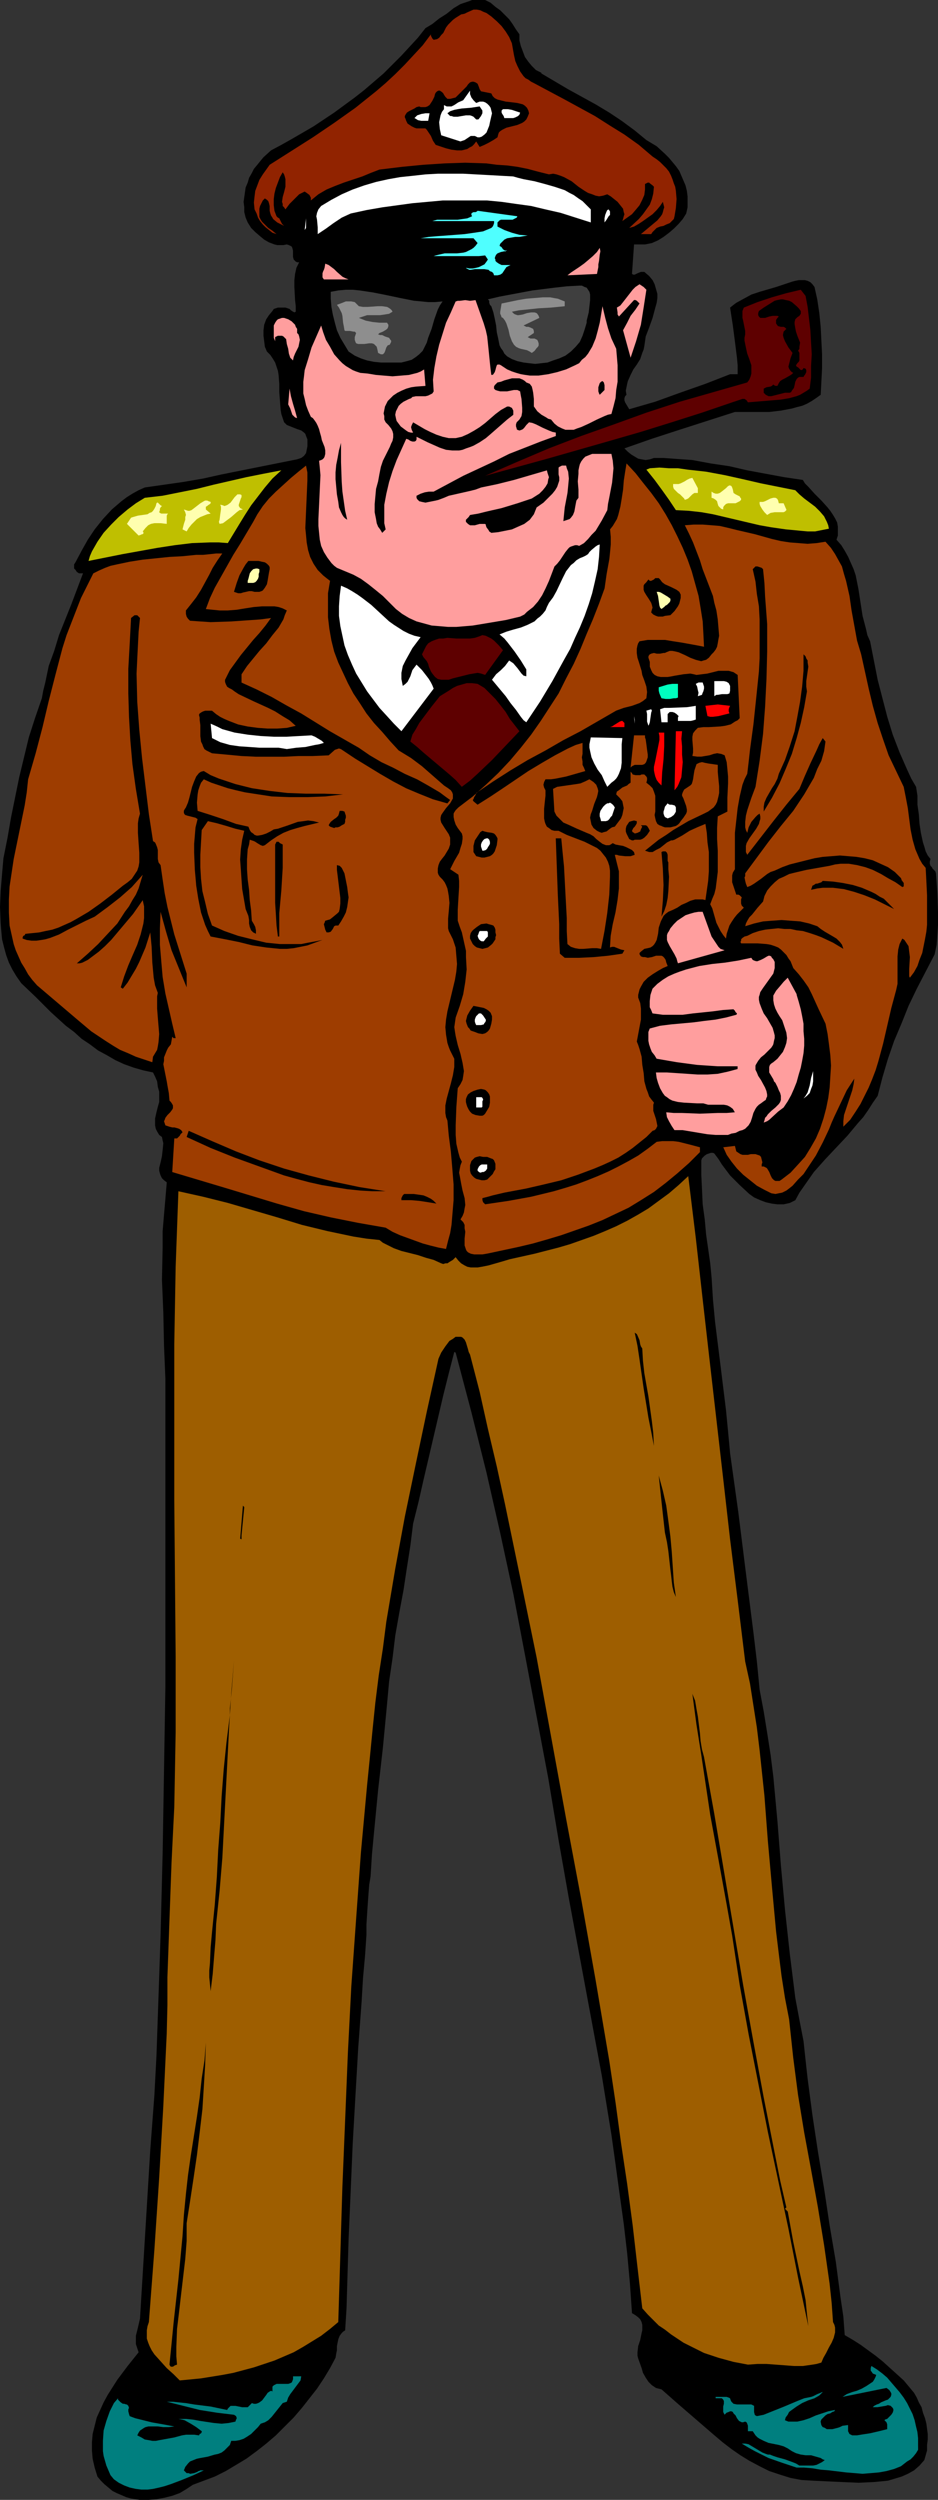 <?xml version="1.0" encoding="UTF-8" standalone="no"?>
<svg
   version="1.0"
   width="58.428mm"
   height="155.668mm"
   id="svg92"
   sodipodi:docname="General 01.wmf"
   xmlns:inkscape="http://www.inkscape.org/namespaces/inkscape"
   xmlns:sodipodi="http://sodipodi.sourceforge.net/DTD/sodipodi-0.dtd"
   xmlns="http://www.w3.org/2000/svg"
   xmlns:svg="http://www.w3.org/2000/svg">
  <rect width="100%" height="100%" fill="#333333" stroke="none"/>
  <sodipodi:namedview
     id="namedview92"
     pagecolor="#ffffff"
     bordercolor="#000000"
     borderopacity="0.25"
     inkscape:showpageshadow="2"
     inkscape:pageopacity="0.0"
     inkscape:pagecheckerboard="0"
     inkscape:deskcolor="#d1d1d1"
     inkscape:document-units="mm" />
  <defs
     id="defs1">
    <pattern
       id="WMFhbasepattern"
       patternUnits="userSpaceOnUse"
       width="6"
       height="6"
       x="0"
       y="0" />
  </defs>
  <path
     style="fill:#000000;fill-opacity:1;fill-rule:evenodd;stroke:none"
     d="M 122.289,8.08 V 9.534 l 0.323,1.293 0.485,1.293 0.485,1.293 0.808,1.131 0.808,0.97 0.969,0.97 1.292,0.646 v 0.162 l 6.3,3.717 6.462,3.555 3.231,1.939 2.908,1.939 3.069,2.262 2.746,2.262 2.423,1.454 1.939,1.778 0.969,0.97 0.808,0.97 0.808,0.97 0.808,1.131 0.485,1.131 0.485,1.131 0.485,1.131 0.323,1.293 0.162,1.293 v 1.293 1.293 l -0.323,1.454 -0.808,1.293 -0.969,1.131 -1.131,1.131 -1.131,0.97 -1.292,0.97 -1.292,0.808 -1.454,0.646 -1.615,0.323 h -2.585 l -0.485,6.948 0.323,0.162 h 0.323 l 0.646,-0.323 0.808,-0.323 h 0.323 0.485 l 1.131,0.97 0.808,0.97 0.485,0.97 0.323,1.131 0.323,1.131 v 0.97 l -0.162,1.131 -0.323,1.131 -0.646,2.424 -0.808,2.262 -0.808,2.101 -0.162,1.131 -0.162,1.131 -0.162,0.808 -0.323,0.808 -0.485,1.454 -0.808,1.293 -0.808,1.131 -0.646,1.293 -0.646,1.454 -0.162,0.646 -0.162,0.808 -0.162,0.808 0.162,0.97 -0.323,0.323 -0.162,0.485 v 0.485 l 0.162,0.485 0.485,0.808 0.485,0.808 6.139,-1.778 5.816,-2.101 5.977,-2.101 5.816,-2.262 h 1.777 v -2.101 l -0.162,-1.778 -0.485,-3.878 -0.485,-3.717 -0.323,-2.101 -0.323,-2.101 0.808,-0.646 0.646,-0.485 1.777,-0.97 1.777,-0.97 1.939,-0.646 3.877,-1.131 1.939,-0.646 1.939,-0.646 0.646,-0.162 0.808,-0.162 h 0.646 0.808 l 0.646,0.162 0.646,0.323 0.485,0.485 0.485,0.646 0.646,2.909 0.485,3.232 0.323,3.232 0.162,3.232 0.162,3.232 v 3.232 l -0.162,3.232 -0.162,3.07 -1.131,0.808 -0.969,0.646 -1.131,0.646 -1.131,0.485 -1.292,0.323 -1.131,0.323 -2.585,0.485 -2.746,0.323 h -2.746 -5.331 l -13.085,4.201 -6.462,2.101 -6.462,2.262 0.808,0.808 0.808,0.646 0.808,0.485 0.808,0.485 0.808,0.162 0.969,0.162 0.969,-0.162 0.969,-0.323 h 2.262 l 2.262,0.162 4.523,0.323 4.362,0.808 4.362,0.646 4.2,0.97 4.362,0.808 4.362,0.808 4.362,0.646 0.485,0.808 0.808,0.808 1.454,1.616 1.615,1.616 1.454,1.616 0.646,0.808 0.646,0.97 0.485,0.808 0.485,0.97 0.162,0.97 v 0.97 1.131 l -0.323,0.97 1.131,1.293 0.808,1.293 0.808,1.454 0.646,1.454 0.646,1.454 0.485,1.454 0.646,3.232 0.969,6.302 0.808,3.07 0.323,1.454 0.646,1.454 1.777,9.049 1.131,4.363 1.131,4.363 1.292,4.201 1.615,4.201 1.777,4.04 0.969,2.101 1.131,1.939 0.323,2.101 v 2.101 l 0.323,2.262 0.162,2.262 0.323,2.101 0.485,2.262 0.323,0.97 0.323,1.131 0.485,0.97 0.646,0.808 -0.162,0.646 v 0.485 l 0.162,0.485 0.323,0.323 0.162,0.323 0.323,0.323 0.323,0.323 0.162,0.485 0.162,2.262 0.162,2.424 0.162,4.848 v 2.424 l -0.162,2.424 -0.162,2.424 -0.485,2.262 -2.1,4.04 -2.1,4.04 -1.939,4.04 -1.615,4.04 -1.777,4.201 -1.454,4.201 -1.292,4.363 -1.131,4.363 -1.131,1.616 -1.131,1.778 -1.131,1.616 -1.292,1.454 -2.423,2.909 -2.746,2.909 -2.585,2.747 -2.585,2.909 -1.131,1.616 -1.131,1.616 -1.131,1.616 -0.969,1.778 -0.646,0.323 -0.646,0.323 -1.454,0.323 h -1.454 l -1.292,-0.162 -1.454,-0.323 -1.292,-0.485 -1.454,-0.646 -1.131,-0.808 -2.262,-2.101 -2.262,-2.262 -1.939,-2.585 -0.808,-1.293 -0.969,-1.293 -0.323,-0.162 h -0.485 l -0.485,0.162 -0.485,0.162 -0.485,0.323 -0.323,0.323 -0.323,0.323 -0.162,0.485 v 3.393 l 0.162,3.393 0.162,3.555 0.485,3.555 0.323,3.555 0.485,3.393 0.485,3.393 0.323,3.393 0.323,5.171 0.485,5.171 1.292,10.342 1.292,10.503 0.485,5.009 0.485,5.171 0.969,6.948 0.969,6.948 1.777,14.22 1.777,14.058 0.808,6.787 0.646,6.625 0.969,5.171 0.808,5.009 0.808,5.171 0.646,5.171 0.969,10.503 0.808,10.342 0.969,10.503 1.131,10.342 0.646,5.171 0.646,5.171 0.969,5.171 0.969,5.009 0.485,4.525 0.485,4.363 1.131,8.564 1.292,8.564 1.454,8.726 1.292,8.564 1.454,8.564 1.131,8.564 0.646,4.363 0.323,4.363 1.939,1.131 1.777,1.131 1.777,1.293 1.777,1.293 1.615,1.293 1.615,1.454 3.392,3.07 0.808,0.97 0.808,0.97 0.808,0.97 0.646,1.131 0.485,1.131 0.646,1.131 0.323,1.293 0.485,1.293 0.323,1.293 0.323,2.424 v 1.293 l -0.162,1.293 v 1.293 l -0.323,1.131 -0.323,1.131 -1.131,1.293 -1.292,1.131 -1.454,0.808 -1.454,0.646 -1.615,0.485 -1.615,0.485 -1.615,0.162 -1.777,0.162 -3.554,0.162 -3.716,-0.162 -3.554,-0.162 -3.392,-0.162 -2.746,-0.162 -2.585,-0.485 -2.585,-0.808 -2.423,-0.808 -2.262,-1.131 -2.423,-1.293 -2.1,-1.293 -2.1,-1.454 -2.1,-1.616 -2.1,-1.778 -8.239,-7.11 -4.039,-3.555 -0.646,-0.162 -0.646,-0.162 -0.485,-0.323 -0.485,-0.323 -0.808,-0.808 -0.646,-0.97 -0.646,-1.131 -0.323,-1.131 -0.808,-2.262 -0.162,-0.646 v -0.808 l 0.162,-1.454 0.485,-1.454 0.323,-1.616 0.162,-0.646 v -0.646 -0.646 l -0.162,-0.646 -0.323,-0.646 -0.485,-0.485 -0.646,-0.485 -0.808,-0.485 -0.485,-6.948 -0.646,-7.11 -0.808,-6.948 -0.969,-6.948 -0.969,-7.11 -0.969,-6.948 -2.262,-13.897 -2.585,-13.897 -2.585,-13.897 -2.585,-13.897 -2.423,-13.735 -2.423,-14.543 -2.746,-14.543 -2.746,-14.543 -2.746,-14.382 -3.069,-14.22 -3.231,-14.22 -3.554,-14.22 -3.716,-14.058 -0.323,-0.162 -1.292,5.009 -1.292,5.171 -4.685,20.037 -1.131,5.009 -1.292,5.171 -0.646,5.171 -0.808,5.171 -0.808,5.333 -0.969,5.171 -0.969,5.494 -0.646,5.333 -0.808,5.494 -0.485,5.332 -0.969,10.18 -1.131,10.019 -0.969,10.019 -0.485,5.171 -0.323,5.171 -0.323,1.939 -0.162,2.101 -0.162,2.262 -0.162,2.424 -0.162,2.585 v 2.424 l -0.162,2.424 -0.162,2.424 -0.485,5.333 -0.323,5.494 -0.808,10.988 -0.646,11.15 -0.646,11.311 -0.485,11.311 -0.485,11.15 -0.323,10.827 -0.162,5.494 -0.323,5.171 -0.485,0.323 -0.323,0.323 -0.485,0.646 -0.323,0.808 -0.162,0.808 -0.162,0.808 v 0.97 l -0.162,0.808 -0.162,0.97 -1.292,2.424 -1.454,2.424 -1.615,2.424 -1.777,2.262 -1.777,2.262 -1.939,2.262 -2.1,2.101 -2.1,2.101 -2.262,1.939 -2.262,1.778 -2.423,1.778 -2.423,1.454 -2.423,1.454 -2.585,1.293 -2.585,0.97 -2.585,0.97 -1.454,0.97 -1.615,0.97 -1.777,0.646 -1.939,0.485 -1.777,0.323 -1.939,0.162 H 32.955 l -2.1,-0.323 -1.131,-0.323 -1.131,-0.485 -1.131,-0.485 -0.969,-0.485 -0.969,-0.808 -0.969,-0.808 -0.808,-0.808 -0.808,-0.97 -0.646,-2.101 -0.485,-2.101 -0.162,-1.939 v -1.939 l 0.162,-1.939 0.485,-1.939 0.485,-1.939 0.808,-1.778 0.808,-1.778 0.969,-1.778 1.131,-1.778 1.131,-1.778 2.423,-3.232 2.585,-3.232 -0.323,-0.97 -0.323,-0.97 v -0.97 -0.97 l 0.485,-1.939 0.485,-2.101 0.808,-13.25 0.808,-13.25 0.808,-13.25 0.485,-6.464 0.485,-6.464 0.485,-9.211 0.323,-9.372 0.323,-9.372 0.323,-9.695 0.485,-19.229 0.323,-19.553 0.323,-19.553 v -19.553 -9.534 -9.534 -9.534 -9.372 -3.717 -3.717 -7.595 l -0.323,-7.756 -0.162,-7.756 -0.323,-7.756 0.162,-7.595 v -3.878 l 0.323,-3.878 0.323,-3.717 0.323,-3.878 -0.646,-0.485 -0.485,-0.485 -0.323,-0.646 -0.162,-0.485 -0.162,-0.646 v -0.646 l 0.323,-1.293 0.323,-1.454 0.162,-1.454 0.162,-1.616 -0.162,-0.646 -0.162,-0.808 -0.646,-0.485 -0.485,-0.808 -0.323,-0.646 -0.162,-0.808 v -0.808 -0.808 l 0.323,-1.454 0.323,-1.293 0.323,-1.131 v -1.131 -1.293 l -0.323,-1.131 -0.162,-1.293 -0.485,-1.131 -0.485,-0.97 -2.262,-0.485 -2.262,-0.646 -2.262,-0.808 -2.1,-0.97 -1.939,-1.131 -2.1,-1.131 -1.939,-1.454 -1.939,-1.293 -1.777,-1.616 -1.939,-1.454 -3.554,-3.232 -3.554,-3.555 -3.392,-3.232 -1.131,-1.616 -0.969,-1.616 -0.808,-1.616 -0.646,-1.778 -0.485,-1.778 -0.485,-1.939 -0.162,-1.778 -0.162,-1.939 L 0,213.462 l 0.162,-3.878 0.323,-3.878 0.323,-3.717 0.969,-4.848 0.808,-4.686 1.939,-9.534 1.131,-4.686 1.131,-4.686 1.454,-4.525 1.615,-4.686 0.323,-1.778 0.485,-1.939 0.808,-3.878 1.292,-3.555 1.131,-3.717 2.908,-7.272 2.746,-7.272 h -0.485 -0.485 l -0.485,-0.323 -0.323,-0.485 -0.323,-0.323 v -0.485 -0.485 l 0.323,-0.485 1.454,-2.747 1.454,-2.585 1.615,-2.424 1.939,-2.424 2.1,-2.262 1.131,-0.97 1.131,-0.97 1.292,-0.97 1.292,-0.808 1.454,-0.808 1.454,-0.646 4.523,-0.646 4.523,-0.646 4.685,-0.808 4.362,-0.97 8.885,-1.778 8.885,-1.778 0.485,-0.162 0.485,-0.162 0.646,-0.485 0.485,-0.646 0.162,-0.808 0.162,-0.808 v -0.808 -0.808 l -0.323,-0.808 -0.162,-0.485 -0.323,-0.323 -0.646,-0.485 -0.969,-0.323 -0.808,-0.323 -0.808,-0.323 -0.808,-0.323 -0.323,-0.323 L 66.88,99.379 66.718,98.894 66.556,98.409 66.233,97.439 66.072,96.47 65.91,94.369 65.749,92.269 V 90.329 L 65.587,88.229 65.426,87.259 65.103,86.29 64.779,85.32 64.295,84.512 63.649,83.543 62.841,82.735 62.356,81.604 62.195,80.311 62.033,79.018 v -1.293 l 0.162,-1.293 0.485,-1.293 0.646,-0.97 0.808,-0.97 0.323,-0.485 0.485,-0.162 0.485,-0.162 h 0.646 1.131 l 0.969,0.323 0.323,0.323 0.485,0.323 0.323,0.162 0.323,-0.162 v -1.293 l -0.162,-1.454 -0.162,-3.07 v -1.616 l 0.162,-1.454 0.323,-1.454 0.646,-1.293 H 69.949 l -0.323,-0.162 -0.323,-0.323 -0.162,-0.162 -0.162,-0.646 v -0.808 -0.646 l -0.162,-0.646 -0.162,-0.323 -0.323,-0.162 -0.323,-0.162 -0.485,-0.162 -0.808,0.162 H 65.91 65.264 L 64.618,57.526 63.326,57.042 62.195,56.395 61.225,55.587 60.095,54.618 59.125,53.648 58.318,52.356 57.833,51.224 57.51,49.932 v -1.131 l -0.162,-1.293 0.162,-1.131 0.162,-1.131 0.162,-1.131 0.485,-1.131 0.323,-1.131 0.646,-1.131 0.485,-0.97 0.808,-0.97 0.646,-0.808 0.808,-0.97 1.777,-1.616 2.423,-1.293 2.585,-1.454 5.008,-2.909 2.423,-1.616 2.423,-1.616 2.423,-1.778 2.423,-1.778 2.262,-1.778 2.262,-1.939 2.262,-1.939 2.1,-2.101 2.1,-2.101 1.939,-2.101 1.939,-2.101 1.777,-2.262 1.615,-0.97 1.615,-1.293 1.777,-1.131 1.615,-1.293 1.615,-0.97 0.969,-0.323 0.969,-0.323 L 111.143,0 h 0.969 1.131 0.969 l 1.292,0.646 1.131,0.97 1.131,0.808 1.131,1.131 0.969,0.97 0.808,1.131 0.808,1.293 z"
     id="path1" />
  <path
     style="fill:#912300;fill-opacity:1;fill-rule:evenodd;stroke:none"
     d="m 120.512,10.18 0.485,2.747 0.323,1.454 0.485,1.131 0.646,1.293 0.808,1.131 0.485,0.485 0.646,0.323 0.646,0.485 0.646,0.323 7.27,3.878 7.108,3.878 3.554,2.262 3.392,2.101 3.392,2.424 3.231,2.747 0.969,0.646 0.808,0.646 0.808,0.808 0.646,0.646 0.646,0.808 0.485,0.97 0.323,0.808 0.323,0.97 0.323,0.808 0.162,0.97 0.162,1.939 -0.162,2.101 -0.323,1.939 -0.162,0.646 -0.323,0.323 -0.646,0.646 -0.808,0.323 -0.646,0.323 -0.808,0.162 -0.808,0.323 -0.646,0.646 -0.323,0.323 -0.323,0.485 h -2.423 l 0.969,-0.808 0.969,-0.808 0.969,-0.808 0.969,-0.808 0.808,-0.97 0.323,-0.485 0.162,-0.485 0.162,-0.646 0.162,-0.485 -0.162,-0.646 -0.162,-0.646 -0.646,0.97 -0.808,0.97 -0.969,0.97 -1.131,0.808 -1.131,0.808 -0.969,0.646 -1.131,0.646 -1.131,0.323 2.262,-2.101 0.969,-1.131 0.808,-1.131 0.808,-1.131 0.485,-1.293 0.323,-1.293 0.162,-1.616 -0.162,-0.162 -0.162,-0.162 -0.646,-0.485 -0.162,-0.162 h -0.323 l -0.323,0.162 -0.323,0.162 v 1.293 l -0.162,1.293 -0.485,1.131 -0.646,1.293 -0.808,0.97 -0.969,1.131 -1.131,0.808 -1.131,0.808 0.162,-0.485 0.162,-0.646 0.162,-0.485 -0.162,-0.485 -0.162,-0.808 -0.646,-0.808 -0.646,-0.808 -0.808,-0.646 -0.808,-0.646 -0.808,-0.485 -0.969,0.323 -0.969,0.162 -0.808,-0.162 -0.808,-0.323 -0.969,-0.323 -0.808,-0.485 -1.454,-0.97 -1.615,-1.293 -1.777,-0.97 -0.808,-0.323 -0.969,-0.323 -0.808,-0.162 -0.969,0.162 -2.585,-0.646 -2.423,-0.646 -2.423,-0.485 -2.423,-0.323 -2.423,-0.162 -2.423,-0.323 -5.008,-0.162 -4.846,0.162 -5.008,0.323 -5.008,0.485 -5.331,0.646 -2.1,0.808 -1.939,0.808 -4.362,1.454 -2.1,0.808 -1.939,0.808 -1.939,1.131 -1.777,1.454 v -0.323 -0.323 l -0.162,-0.323 -0.162,-0.323 -0.646,-0.485 -0.485,-0.323 -0.646,0.323 -0.646,0.323 -1.131,1.131 -1.131,1.131 -0.969,1.293 -0.323,-0.485 -0.323,-0.323 v -0.485 l -0.162,-0.485 0.162,-1.131 0.323,-1.131 0.323,-1.293 v -1.293 -0.485 l -0.162,-0.646 -0.162,-0.485 -0.323,-0.485 -0.646,1.131 -0.485,1.293 -0.485,1.293 -0.323,1.293 -0.162,1.293 v 1.454 l 0.162,1.293 0.485,1.293 0.323,0.323 0.323,0.162 0.646,1.293 0.162,0.162 0.323,0.323 -0.323,-0.162 -0.323,-0.162 -0.969,-0.485 -0.969,-0.808 -0.162,-0.323 -0.323,-0.485 -0.162,-0.485 -0.162,-0.646 V 48.477 L 63.326,47.831 63.164,47.346 l -0.323,-0.323 -0.485,-0.323 -0.485,0.485 -0.323,0.646 -0.323,0.646 -0.162,0.646 v 0.646 0.646 0.646 l 0.323,0.646 0.323,0.485 0.485,0.485 0.969,0.97 0.969,0.646 0.969,0.808 -0.969,-0.323 -0.808,-0.646 -0.808,-0.646 -0.646,-0.646 -0.646,-0.808 -0.485,-0.808 -0.323,-0.97 -0.485,-0.97 -0.162,-1.616 0.162,-1.454 0.162,-1.293 0.485,-1.293 0.485,-1.293 0.808,-1.293 0.808,-1.131 0.808,-1.131 10.177,-6.464 5.008,-3.393 5.008,-3.555 2.423,-1.939 2.423,-1.939 2.262,-1.939 2.262,-2.101 2.262,-2.262 2.1,-2.262 2.1,-2.262 1.939,-2.585 V 8.241 8.403 l 0.162,0.323 0.162,0.323 0.323,0.323 0.808,-0.162 0.485,-0.323 0.485,-0.646 0.485,-0.485 0.646,-1.293 0.485,-0.646 0.485,-0.485 0.646,-0.646 0.646,-0.485 1.292,-0.808 0.808,-0.162 0.646,-0.323 1.454,-0.646 h 0.808 l 0.808,0.162 0.646,0.323 0.808,0.323 1.131,0.808 1.292,1.131 1.131,1.131 0.969,1.293 0.808,1.293 z"
     id="path2" />
  <path
     style="fill:#000000;fill-opacity:1;fill-rule:evenodd;stroke:none"
     d="m 115.666,21.976 0.323,0.646 0.485,0.485 0.646,0.323 0.646,0.162 1.292,0.323 1.454,0.162 1.292,0.162 0.646,0.162 0.646,0.162 0.485,0.323 0.485,0.485 0.323,0.646 0.162,0.646 -0.323,0.808 -0.323,0.646 -0.485,0.485 -0.485,0.323 -1.131,0.485 -1.292,0.323 -1.292,0.323 -0.969,0.485 -0.485,0.323 -0.323,0.323 -0.162,0.485 -0.162,0.646 -0.969,0.646 -1.131,0.646 -0.969,0.485 -1.131,0.485 -0.808,-1.293 -0.485,0.646 -0.485,0.485 -0.646,0.323 -0.485,0.323 -0.646,0.162 -0.646,0.162 h -1.131 l -1.292,-0.162 -1.292,-0.323 -2.423,-0.808 -0.646,-0.97 -0.485,-1.131 -0.646,-0.97 -0.323,-0.485 -0.323,-0.323 h -1.454 -0.646 l -0.485,-0.162 -0.646,-0.323 -0.485,-0.323 -0.485,-0.323 -0.323,-0.646 -0.162,-0.485 -0.162,-0.323 v -0.323 l 0.162,-0.323 0.323,-0.485 0.485,-0.323 1.292,-0.646 0.485,-0.323 0.646,-0.162 0.323,0.162 h 0.485 0.646 l 0.485,-0.162 0.485,-0.323 0.323,-0.485 0.323,-0.485 0.485,-0.97 0.162,-0.646 0.162,-0.323 0.323,-0.323 0.323,-0.162 h 0.323 l 0.485,0.323 0.323,0.323 0.162,0.323 0.323,0.485 0.485,0.485 h 0.646 l 0.646,-0.162 0.646,-0.162 0.485,-0.485 1.131,-1.131 0.969,-0.97 0.323,-0.485 0.485,-0.485 0.485,-0.162 h 0.323 l 0.485,0.162 0.485,0.323 0.323,0.808 0.162,0.485 0.323,0.485 z"
     id="path3" />
  <path
     style="fill:#ffffff;fill-opacity:1;fill-rule:evenodd;stroke:none"
     d="m 112.112,24.239 0.808,-0.323 h 0.808 l 0.485,0.162 0.485,0.323 0.485,0.485 0.323,0.485 0.162,0.646 0.162,0.646 -0.485,2.101 -0.162,0.808 -0.323,0.808 -0.323,0.808 -0.485,0.485 -0.646,0.485 -0.485,0.162 h -0.485 l -0.646,-0.323 h -0.485 -0.485 l -0.485,0.323 -0.969,0.646 -0.485,0.162 -0.485,0.162 -4.523,-1.454 -0.323,-1.454 -0.162,-1.616 0.162,-0.808 0.162,-0.808 0.323,-0.808 0.485,-0.646 v -0.97 l 0.646,0.323 h 0.646 0.485 l 0.646,-0.323 0.969,-0.646 1.131,-0.485 1.615,-2.262 v 0.485 0.323 l 0.323,0.808 0.485,0.646 z"
     id="path4" />
  <path
     style="fill:#000000;fill-opacity:1;fill-rule:evenodd;stroke:none"
     d="m 113.566,26.016 v 0.646 l -0.323,0.646 -0.485,0.646 -0.162,0.162 h -0.485 l -0.323,-0.323 -0.323,-0.323 -0.323,-0.162 -0.485,-0.162 h -0.969 l -0.969,0.162 -0.969,0.162 h -0.969 l -0.485,-0.162 h -0.323 l -0.323,-0.323 -0.323,-0.323 0.646,-0.485 0.969,-0.323 0.808,-0.162 0.969,-0.162 2.1,-0.162 2.1,-0.323 z"
     id="path5" />
  <path
     style="fill:#ffffff;fill-opacity:1;fill-rule:evenodd;stroke:none"
     d="m 122.451,26.501 -0.162,0.485 -0.323,0.323 -0.646,0.323 -0.485,0.162 h -1.131 -0.485 -0.485 l -0.162,-0.485 -0.323,-0.485 -0.162,-0.323 V 26.178 26.016 l 0.323,-0.323 h 1.131 l 0.969,0.162 0.969,0.323 z"
     id="path6" />
  <path
     style="fill:#ffffff;fill-opacity:1;fill-rule:evenodd;stroke:none"
     d="m 100.804,28.44 h -1.615 l -0.808,-0.162 -0.485,-0.323 -0.323,-0.162 0.323,-0.323 0.323,-0.323 0.969,-0.323 0.969,-0.162 h 0.969 z"
     id="path7" />
  <path
     style="fill:#ffffff;fill-opacity:1;fill-rule:evenodd;stroke:none"
     d="m 139.09,49.285 v 3.07 l -3.554,-1.131 -3.554,-1.131 -3.554,-0.808 -3.392,-0.808 -3.554,-0.485 -3.392,-0.485 -3.392,-0.323 h -3.554 -3.554 -3.392 l -3.554,0.323 -3.554,0.323 -3.554,0.485 -3.554,0.485 -3.716,0.646 -3.716,0.808 -2.1,0.97 -1.939,1.293 -1.777,1.293 -0.969,0.646 -0.969,0.646 V 54.295 53.487 l -0.162,-1.778 -0.162,-0.808 0.162,-0.808 0.323,-0.808 0.646,-0.808 2.423,-1.454 2.423,-1.293 2.585,-1.131 2.746,-0.97 2.746,-0.808 2.908,-0.646 2.746,-0.485 3.069,-0.323 2.908,-0.323 2.908,-0.162 h 5.977 l 5.977,0.323 5.816,0.323 1.131,0.323 1.292,0.323 2.585,0.485 2.423,0.646 2.262,0.646 2.423,0.808 1.131,0.646 0.969,0.485 1.131,0.808 0.969,0.646 0.969,0.97 z"
     id="path8" />
  <path
     style="fill:#ffffff;fill-opacity:1;fill-rule:evenodd;stroke:none"
     d="m 143.29,49.285 0.323,0.485 v 0.323 0.485 l -0.323,0.323 -0.485,0.808 -0.485,0.646 v -0.97 l 0.162,-0.808 0.323,-0.808 0.162,-0.323 z"
     id="path9" />
  <path
     style="fill:#4fffff;fill-opacity:1;fill-rule:evenodd;stroke:none"
     d="m 121.805,50.901 -0.162,0.323 -0.323,0.162 -0.646,0.323 h -0.808 -0.808 -0.808 -0.323 l -0.323,0.162 -0.162,0.162 -0.323,0.323 v 0.485 0.485 l 1.615,0.808 1.777,0.646 1.777,0.485 1.939,0.162 -0.969,0.162 -0.969,0.162 h -0.969 l -0.969,0.162 -0.969,0.162 -0.646,0.323 -0.323,0.323 -0.323,0.323 -0.323,0.323 -0.162,0.485 0.485,0.323 0.323,0.485 0.485,0.323 h 0.162 l 0.323,-0.162 -0.323,0.323 h -0.323 l -0.808,0.162 -0.808,0.323 -0.323,0.323 -0.162,0.323 -0.162,0.485 0.162,0.323 v 0.323 l 0.323,0.323 0.485,0.323 0.646,0.323 h 2.423 -0.323 l -0.323,0.162 -0.646,0.323 -0.323,0.485 -0.323,0.485 -0.323,0.485 -0.485,0.323 -0.646,0.162 h -0.323 -0.485 l -0.162,-0.485 -0.323,-0.323 -0.485,-0.162 -0.323,-0.323 -0.969,-0.162 h -2.262 l -0.969,0.162 h -0.323 l -0.323,-0.162 -0.323,-0.162 -0.162,-0.162 0.808,0.162 h 0.808 l 0.808,-0.162 0.646,-0.162 0.646,-0.323 0.646,-0.323 0.485,-0.646 0.323,-0.485 -0.646,-0.97 -1.454,0.162 h -1.454 -3.069 -3.069 -3.069 l 0.485,-0.162 0.646,-0.162 1.454,-0.323 h 1.454 1.454 l 1.454,-0.162 0.646,-0.162 0.646,-0.323 0.646,-0.323 0.485,-0.323 0.485,-0.485 0.485,-0.646 -0.969,-1.131 H 99.027 l 1.939,-0.323 1.939,-0.162 2.262,-0.162 2.1,-0.162 2.1,-0.162 2.262,-0.323 2.1,-0.323 1.939,-0.808 0.323,-0.323 0.162,-0.323 0.162,-0.485 V 52.032 H 101.773 l 1.131,-0.323 h 1.131 1.292 1.292 1.131 l 1.131,-0.162 1.131,-0.162 1.131,-0.485 -0.162,-0.323 v -0.323 l 0.162,-0.162 0.323,-0.162 h 0.485 l 0.323,-0.162 0.162,-0.162 z"
     id="path10" />
  <path
     style="fill:#ffffff;fill-opacity:1;fill-rule:evenodd;stroke:none"
     d="m 71.726,54.133 0.323,-2.747 v 2.262 z"
     id="path11" />
  <path
     style="fill:#ff9e9e;fill-opacity:1;fill-rule:evenodd;stroke:none"
     d="m 140.544,64.475 -6.946,0.323 0.808,-0.646 0.969,-0.646 0.969,-0.646 1.131,-0.808 0.969,-0.808 1.131,-0.97 0.969,-0.97 0.646,-0.97 0.162,0.808 -0.162,0.808 -0.162,1.454 -0.162,0.808 v 0.646 l -0.162,0.808 z"
     id="path12" />
  <path
     style="fill:#ff9e9e;fill-opacity:1;fill-rule:evenodd;stroke:none"
     d="m 82.065,65.768 h -5.816 l -0.323,-0.485 v -0.485 -0.485 l 0.162,-0.485 0.162,-0.323 0.162,-0.485 0.162,-0.97 0.808,0.323 0.646,0.485 0.646,0.485 0.646,0.646 1.292,1.131 0.646,0.323 z"
     id="path13" />
  <path
     style="fill:#ff9e9e;fill-opacity:1;fill-rule:evenodd;stroke:none"
     d="m 152.175,68.191 -0.646,4.201 -0.646,4.04 -1.131,3.878 -0.646,1.939 -0.646,1.939 -1.777,-6.464 0.969,-1.778 0.808,-1.616 1.131,-1.454 0.969,-1.454 -0.323,-0.323 -0.323,-0.323 -0.323,-0.162 h -0.323 l -3.554,3.878 -0.323,-0.485 v -0.485 l -0.162,-1.131 0.808,-0.485 0.646,-0.808 1.131,-1.454 1.131,-1.454 0.646,-0.646 0.969,-0.646 0.485,0.323 0.485,0.323 z"
     id="path14" />
  <path
     style="fill:#3f3f3f;fill-opacity:1;fill-rule:evenodd;stroke:none"
     d="m 138.121,75.948 -0.485,1.616 -0.485,1.454 -0.646,1.454 -0.969,1.131 -1.131,1.131 -1.292,0.97 -1.454,0.646 -1.454,0.485 -1.292,0.485 -1.454,0.162 -1.454,0.162 -1.454,-0.162 -1.292,-0.162 -1.454,-0.323 -1.292,-0.485 -1.131,-0.646 -0.646,-0.646 -0.323,-0.646 -0.485,-0.646 -0.323,-0.646 -0.323,-1.616 -0.323,-1.454 -0.162,-1.616 -0.323,-1.616 -0.323,-1.454 -0.485,-1.454 -0.323,-0.323 -0.162,-0.485 V 70.777 l -0.323,-0.323 2.746,-0.646 2.585,-0.485 5.169,-0.97 2.585,-0.323 2.585,-0.323 2.908,-0.323 2.908,-0.162 h 0.646 l 0.646,0.323 0.485,0.162 0.323,0.485 0.323,0.485 0.162,0.646 v 0.646 0.646 l -0.162,1.454 -0.162,1.454 -0.323,1.293 -0.162,0.646 z"
     id="path15" />
  <path
     style="fill:#3f3f3f;fill-opacity:1;fill-rule:evenodd;stroke:none"
     d="m 104.196,70.939 -0.646,0.97 -0.485,0.97 -0.808,2.262 -0.646,2.262 -0.808,2.101 -0.323,1.131 -0.485,0.97 -0.485,0.97 -0.808,0.808 -0.808,0.646 -0.969,0.646 -1.131,0.323 -1.292,0.323 H 91.273 89.657 L 88.042,85.159 86.426,84.835 84.973,84.351 83.519,83.704 82.065,82.735 81.095,81.119 80.126,79.503 79.318,77.725 78.834,75.948 78.349,74.009 78.026,72.231 77.865,70.292 v -1.616 l 1.777,-0.323 1.777,-0.162 h 1.615 l 1.615,0.162 3.231,0.485 3.231,0.646 3.069,0.646 3.231,0.646 1.777,0.162 1.615,0.162 h 1.615 z"
     id="path16" />
  <path
     style="fill:#5e0000;fill-opacity:1;fill-rule:evenodd;stroke:none"
     d="m 189.654,69.646 0.485,2.585 0.323,2.747 0.323,2.747 0.162,2.909 0.162,2.747 -0.162,2.747 v 2.747 l -0.323,2.585 -0.646,0.485 -0.808,0.485 -0.808,0.485 -0.808,0.323 -1.777,0.485 -1.939,0.323 -3.877,0.323 -3.877,0.323 -0.323,-0.485 -0.485,-0.323 h -0.485 l -0.485,0.162 -0.485,0.162 -0.485,0.162 -0.485,0.162 -0.485,0.162 -7.108,2.424 -7.108,2.262 -7.27,2.262 -7.27,2.101 -14.701,4.201 -14.701,4.04 7.431,-3.232 7.593,-3.232 7.593,-2.909 7.754,-2.747 7.593,-2.747 7.916,-2.585 7.916,-2.262 7.916,-2.262 0.485,-0.646 0.323,-0.808 0.162,-0.646 v -0.646 -1.293 l -0.485,-1.454 -0.485,-1.293 -0.323,-1.454 -0.323,-1.616 V 79.503 l 0.162,-0.808 v -0.808 l -0.162,-0.808 -0.323,-1.616 -0.162,-0.646 v -0.808 -0.808 l 0.323,-0.808 3.231,-1.293 3.392,-1.131 3.392,-0.97 3.392,-0.808 z"
     id="path17" />
  <path
     style="fill:#8e8e8e;fill-opacity:1;fill-rule:evenodd;stroke:none"
     d="m 132.951,72.07 -3.231,0.323 -2.908,0.162 -3.069,0.323 -1.615,0.162 -1.615,0.323 0.485,0.485 0.323,0.162 0.485,0.162 h 0.323 l 0.969,-0.162 0.969,-0.323 0.969,-0.162 h 0.485 0.323 l 0.485,0.162 0.162,0.162 0.323,0.485 0.162,0.485 -3.716,1.778 0.323,0.162 0.323,0.162 h 0.485 l 0.485,0.162 0.323,0.162 0.323,0.162 0.162,0.485 v 0.485 l -1.454,0.97 0.323,0.162 0.323,0.162 h 0.646 0.323 l 0.323,0.162 0.323,0.162 0.162,0.323 0.162,0.485 v 0.485 l -0.162,0.323 -0.323,0.323 -0.485,0.646 -0.646,0.485 -0.485,-0.323 -0.646,-0.323 -1.454,-0.323 -0.485,-0.162 -0.646,-0.323 -0.485,-0.485 -0.485,-0.808 -0.485,-1.293 -0.323,-1.454 -0.485,-1.454 -0.323,-0.646 -0.485,-0.646 -0.323,-0.162 -0.162,-0.485 -0.162,-0.323 v -0.485 l 0.162,-0.97 0.162,-0.97 3.877,-0.808 1.939,-0.323 1.939,-0.162 1.939,-0.162 h 1.777 l 0.808,0.162 0.969,0.162 0.808,0.323 0.808,0.323 z"
     id="path18" />
  <path
     style="fill:#000000;fill-opacity:1;fill-rule:evenodd;stroke:none"
     d="m 188.523,73.201 v 0.323 0.323 l -0.323,0.485 -0.485,0.323 -0.485,0.485 -0.162,0.646 v 0.485 l 0.162,0.97 0.162,0.808 0.323,0.97 0.323,0.808 0.323,0.808 -0.162,0.97 v 0.485 l -0.323,0.485 0.162,0.162 0.162,0.323 v 0.646 0.485 0.646 l -0.162,0.323 -0.323,0.323 -0.323,0.485 0.162,0.323 0.323,0.162 0.323,0.323 0.323,0.323 h 0.162 l 0.323,-0.162 0.162,-0.323 0.485,0.162 0.162,0.323 v 0.162 0.323 l -0.323,0.646 -0.162,0.162 -0.162,0.323 h -0.485 -0.485 l -0.323,0.162 -0.323,0.323 -0.323,0.646 -0.162,0.808 -0.162,0.646 -0.485,0.646 -0.162,0.323 -0.323,0.162 h -0.485 -0.646 l -0.646,0.162 -0.646,0.162 -0.646,0.162 -0.646,0.162 -0.646,0.162 h -0.646 l -0.646,-0.323 -0.485,-0.485 v -0.323 -0.162 -0.485 l 0.323,-0.162 0.323,-0.162 0.969,-0.162 0.323,-0.162 0.323,-0.323 0.162,0.162 0.323,0.162 h 0.485 l 0.323,-0.646 0.323,-0.485 0.485,-0.323 0.646,-0.323 1.131,-0.646 0.485,-0.323 0.323,-0.323 -0.323,-0.162 -0.323,-0.323 -0.323,-0.485 -0.162,-0.485 0.162,-0.646 0.323,-1.293 0.485,-1.293 -0.485,-0.646 -0.485,-0.646 -0.808,-1.454 -0.323,-0.808 -0.162,-0.646 0.162,-0.808 0.323,-0.323 0.323,-0.323 -0.323,-0.323 -0.323,-0.162 h -0.646 l -0.646,-0.162 -0.162,-0.162 -0.323,-0.485 v -0.323 -0.485 l 0.323,-0.485 0.323,-0.323 -0.323,-0.162 h -0.323 -0.808 l -0.808,0.162 -0.969,0.323 h -0.808 -0.323 l -0.162,-0.162 -0.162,-0.162 -0.162,-0.323 V 73.686 l 0.162,-0.485 1.131,-0.808 1.292,-0.808 1.292,-0.808 0.646,-0.162 0.808,-0.162 h 0.485 l 0.646,0.162 0.808,0.162 0.646,0.323 1.131,0.97 0.485,0.485 z"
     id="path19" />
  <path
     style="fill:#8e8e8e;fill-opacity:1;fill-rule:evenodd;stroke:none"
     d="m 84.488,72.07 0.969,0.162 h 1.131 l 2.262,-0.162 h 1.131 l 1.131,0.162 0.323,0.162 0.485,0.323 0.323,0.323 0.162,0.323 -0.808,0.485 -0.969,0.162 -1.131,0.162 h -0.969 -2.1 l -0.969,0.323 -0.969,0.323 1.615,0.646 1.615,0.323 1.615,0.162 h 1.777 l 0.323,0.485 v 0.323 l -0.162,0.485 -0.323,0.323 -0.808,0.485 -0.808,0.323 -0.323,0.323 0.485,0.162 h 0.485 l 0.646,0.323 0.485,0.162 0.485,0.162 0.323,0.485 0.162,0.162 v 0.323 l -0.162,0.323 -0.162,0.323 -0.485,0.162 -0.323,0.485 -0.323,0.97 -0.162,0.323 -0.323,0.323 H 89.98 89.657 l -0.323,-0.162 -0.323,-0.162 -0.162,-0.808 -0.162,-0.646 -0.323,-0.323 -0.323,-0.323 -0.485,-0.162 H 86.911 L 85.78,80.957 H 84.811 84.326 L 83.842,80.796 83.68,80.472 83.519,79.988 V 79.341 L 83.68,78.856 83.842,78.372 83.519,78.049 H 83.196 L 82.388,77.887 H 81.58 81.257 L 81.095,77.725 80.934,76.756 80.772,75.948 80.611,74.332 80.449,73.686 80.126,73.039 l -0.323,-0.646 -0.485,-0.646 1.292,-0.485 0.808,-0.323 h 0.646 0.646 l 0.808,0.162 0.485,0.485 z"
     id="path20" />
  <path
     style="fill:#ff9e9e;fill-opacity:1;fill-rule:evenodd;stroke:none"
     d="m 113.889,76.109 0.485,1.616 0.323,1.454 0.323,3.07 0.323,3.232 0.162,1.454 0.162,1.293 h 0.323 l 0.162,-0.162 0.323,-0.485 0.162,-0.485 0.162,-0.646 0.162,-0.485 v 0 l 0.162,-0.162 h 0.162 0.323 l 0.323,0.162 0.485,0.323 0.969,0.646 1.131,0.485 0.969,0.323 1.131,0.323 0.969,0.162 1.131,0.162 h 2.1 l 2.262,-0.323 2.1,-0.485 2.1,-0.646 2.1,-0.97 0.969,-0.485 0.646,-0.808 0.808,-0.646 0.646,-0.808 0.485,-0.808 0.485,-0.808 0.808,-1.939 0.485,-1.778 0.485,-1.939 0.323,-1.939 0.323,-1.939 0.646,2.747 0.646,2.424 0.808,2.424 1.131,2.424 0.162,1.939 0.162,1.939 v 1.939 1.939 l -0.323,1.939 -0.162,1.939 -0.485,1.939 -0.485,1.778 -0.808,0.162 -0.808,0.323 -1.777,0.808 -1.939,0.97 -1.777,0.808 -0.969,0.323 -0.808,0.323 h -0.969 -0.969 l -0.808,-0.323 -0.969,-0.485 -0.808,-0.646 -0.808,-0.97 -0.646,-0.162 -0.485,-0.323 -1.131,-0.646 -0.969,-0.808 -0.808,-1.131 V 93.884 l -0.162,-1.454 -0.162,-0.808 -0.162,-0.646 -0.485,-0.646 -0.808,-0.323 -0.323,-0.323 -0.485,-0.323 -0.808,-0.323 h -0.808 -0.969 l -1.777,0.485 -0.808,0.323 -0.808,0.162 -0.646,0.646 -0.162,0.323 v 0.485 l 0.323,0.323 0.485,0.162 0.646,0.162 h 0.808 0.808 l 1.615,-0.323 h 0.808 l 0.646,0.323 0.162,0.97 0.162,0.808 0.162,2.101 v 0.97 l -0.162,0.97 -0.485,0.808 -0.323,0.323 -0.323,0.323 -0.162,0.485 v 0.485 l 0.162,0.485 v 0.162 l 0.162,0.162 0.485,0.162 0.485,-0.162 0.323,-0.162 0.323,-0.323 0.485,-0.646 0.646,-0.646 0.808,0.162 0.808,0.323 1.615,0.808 1.454,0.646 0.808,0.323 0.808,0.162 v 0.808 l -3.554,1.293 -3.716,1.454 -3.716,1.454 -3.554,1.778 -7.27,3.393 -6.946,3.717 h -1.131 l -0.969,0.162 -0.969,0.323 -0.969,0.485 v 0.485 l 0.162,0.323 0.162,0.162 0.323,0.323 0.646,0.162 0.808,0.162 1.615,-0.323 0.808,-0.162 0.646,-0.162 1.292,-0.485 1.131,-0.485 5.008,-1.131 1.292,-0.323 1.292,-0.485 3.877,-0.808 3.877,-0.97 7.754,-2.262 0.162,0.646 0.162,0.485 0.162,0.485 -0.162,0.485 -0.162,0.97 -0.485,0.808 -0.646,0.808 -0.808,0.808 -1.777,1.131 -3.392,1.131 -3.716,1.131 -3.554,0.808 -1.939,0.485 -1.939,0.323 -0.323,0.485 -0.162,0.162 -0.162,0.162 -0.323,0.323 v 0.323 0.162 l 0.485,0.485 0.485,0.323 h 0.485 0.646 l 1.131,-0.323 h 0.646 0.646 v 0 l 0.162,0.162 v 0.162 l 0.162,0.485 0.485,0.646 0.162,0.323 0.485,0.323 1.615,-0.162 1.615,-0.323 1.615,-0.323 1.454,-0.646 1.454,-0.646 0.646,-0.485 0.646,-0.485 0.485,-0.646 0.485,-0.646 0.323,-0.808 0.323,-0.808 1.615,-1.131 1.454,-1.454 0.646,-0.646 0.646,-0.808 0.485,-0.808 0.323,-0.97 0.162,-0.485 v -0.808 l -0.162,-0.646 v -0.646 -0.646 -0.323 l 0.162,-0.162 0.323,-0.162 0.323,-0.162 h 0.323 0.646 l 0.162,0.646 0.323,0.808 0.162,1.616 -0.162,1.778 -0.162,1.616 -0.646,3.393 -0.162,1.616 -0.162,1.616 0.485,-0.162 0.485,-0.162 0.485,-0.162 0.323,-0.323 0.485,-0.646 0.323,-0.808 0.323,-1.778 0.162,-0.808 0.485,-0.646 v -1.939 l -0.162,-1.939 0.162,-1.778 v -0.808 l 0.162,-0.808 0.162,-0.646 0.323,-0.646 0.485,-0.646 0.485,-0.485 0.808,-0.323 0.808,-0.323 h 0.969 1.131 2.423 l 0.323,1.616 0.162,1.778 -0.162,1.778 -0.162,1.616 -0.646,3.393 -0.323,1.616 -0.162,1.454 -1.292,2.424 -1.454,2.424 -0.969,0.97 -0.808,0.97 -0.969,0.97 -1.131,0.646 -0.485,-0.162 h -0.485 l -0.485,0.162 -0.485,0.162 -0.323,0.162 -0.323,0.323 -0.646,0.808 -0.646,0.97 -0.646,0.97 -0.646,0.808 -0.646,0.646 -1.292,3.393 -0.808,1.778 -0.808,1.616 -0.969,1.454 -1.131,1.293 -1.454,1.131 -0.646,0.646 -0.969,0.485 -3.392,0.808 -3.877,0.646 -3.877,0.646 -1.939,0.162 -1.939,0.162 h -1.939 l -1.939,-0.162 -1.939,-0.162 -1.777,-0.485 -1.777,-0.485 -1.777,-0.808 -1.615,-0.97 -1.454,-1.131 -1.615,-1.616 -1.454,-1.454 -1.777,-1.454 -1.615,-1.293 -1.777,-1.293 -1.777,-0.97 -1.939,-0.808 -1.939,-0.808 -0.646,-0.485 -0.646,-0.646 -0.969,-1.293 -0.808,-1.293 -0.646,-1.454 -0.323,-1.454 -0.162,-1.616 -0.162,-1.616 v -1.616 l 0.162,-3.393 0.162,-3.555 0.162,-3.393 -0.162,-1.778 -0.162,-1.616 0.485,-0.162 0.323,-0.162 0.323,-0.323 0.162,-0.323 0.162,-0.646 v -0.808 l -0.162,-0.808 -0.323,-0.808 -0.323,-0.808 -0.162,-0.808 -0.323,-1.131 -0.162,-0.646 -0.323,-0.808 -0.323,-0.646 -0.323,-0.485 -0.485,-0.646 -0.485,-0.323 -0.646,-1.454 -0.485,-1.293 -0.323,-1.454 -0.323,-1.293 v -1.293 -1.454 l 0.162,-1.293 0.162,-1.454 0.808,-2.585 0.808,-2.747 1.131,-2.585 1.131,-2.585 0.485,1.616 0.646,1.778 0.969,1.616 0.969,1.778 1.292,1.454 0.646,0.646 0.808,0.646 0.808,0.485 0.808,0.485 0.808,0.323 0.969,0.323 1.777,0.162 1.939,0.323 1.939,0.162 1.939,0.162 1.939,-0.162 1.939,-0.162 1.939,-0.485 0.808,-0.323 0.808,-0.485 0.323,3.878 -2.262,0.162 -1.131,0.162 -1.131,0.323 -1.131,0.485 -0.969,0.485 -0.969,0.646 -0.808,0.808 -0.485,0.485 -0.646,1.293 -0.162,0.808 -0.162,0.808 0.162,0.646 v 0.808 l 0.323,0.646 0.646,0.646 0.646,0.808 0.323,0.646 0.162,0.646 v 0.808 l -0.162,0.808 -0.323,0.646 -0.323,0.808 -0.808,1.616 -0.808,1.616 -0.485,1.454 -0.162,0.808 -0.162,0.808 -0.323,1.778 -0.485,1.778 -0.162,1.778 -0.162,1.778 v 1.939 l 0.323,1.616 0.162,0.97 0.323,0.808 0.485,0.646 0.485,0.808 0.808,-0.808 -0.323,-1.454 v -1.454 -1.454 -1.454 l 0.485,-2.585 0.646,-2.747 0.808,-2.585 0.969,-2.585 2.262,-5.009 0.485,0.162 0.485,0.323 0.485,0.162 h 0.162 0.323 l 0.323,-0.162 0.162,-0.323 v -0.646 l 2.585,1.293 2.908,1.293 1.454,0.485 1.454,0.162 h 0.808 0.808 l 0.808,-0.162 0.808,-0.323 0.969,-0.323 0.808,-0.323 1.454,-0.808 1.454,-0.97 1.131,-0.97 2.585,-2.262 1.292,-1.131 1.454,-1.131 v -0.323 -0.323 -0.323 l -0.162,-0.323 -0.162,-0.323 -0.323,-0.162 -0.323,-0.162 h -0.485 l -1.454,0.808 -1.292,0.97 -2.423,2.101 -1.292,0.97 -1.292,0.808 -1.454,0.808 -1.454,0.646 -1.454,0.323 h -1.615 l -1.454,-0.323 -1.454,-0.485 -1.454,-0.646 -1.292,-0.646 -2.746,-1.616 -0.162,0.323 -0.162,0.323 -0.162,0.485 0.162,0.646 0.323,0.646 H 96.765 l -0.646,-0.162 -0.485,-0.323 -0.646,-0.485 -0.646,-0.485 -0.485,-0.646 -0.485,-0.646 -0.162,-0.646 -0.162,-0.808 0.162,-0.808 0.323,-0.646 0.323,-0.646 0.485,-0.485 0.646,-0.485 1.292,-0.646 0.485,-0.162 0.323,-0.323 0.808,-0.162 h 2.262 l 0.646,-0.162 0.646,-0.323 0.323,-0.162 0.323,-0.485 -0.162,-2.747 0.323,-2.747 0.485,-2.747 0.646,-2.747 0.808,-2.585 0.808,-2.585 1.131,-2.424 1.131,-2.585 0.485,-0.162 h 0.485 l 1.292,-0.162 1.131,0.162 1.292,-0.162 z"
     id="path21" />
  <path
     style="fill:#ff9e9e;fill-opacity:1;fill-rule:evenodd;stroke:none"
     d="m 69.949,78.372 0.323,0.323 0.162,0.485 0.162,0.808 -0.162,0.808 -0.162,0.808 -0.808,1.616 -0.323,0.808 -0.162,0.808 -0.323,-0.323 -0.323,-0.323 -0.323,-0.97 -0.162,-1.131 -0.323,-1.131 -0.162,-1.131 -0.323,-0.323 -0.323,-0.323 -0.323,-0.162 h -0.485 -0.485 l -0.646,0.323 v 0.97 L 64.456,79.503 V 78.533 77.564 76.594 l 0.323,-0.646 0.323,-0.485 0.323,-0.323 0.485,-0.162 0.485,-0.162 h 0.485 l 0.485,0.162 0.485,0.162 0.808,0.485 0.808,0.808 0.162,0.485 0.323,0.485 v 0.485 z"
     id="path22" />
  <path
     style="fill:#000000;fill-opacity:1;fill-rule:evenodd;stroke:none"
     d="m 142.321,91.784 -1.131,1.131 -0.162,-0.323 -0.162,-0.485 v -0.485 -0.485 l 0.162,-0.485 0.162,-0.485 0.323,-0.323 0.323,-0.162 0.162,0.162 0.162,0.162 0.162,0.646 v 0.485 z"
     id="path23" />
  <path
     style="fill:#ff9e9e;fill-opacity:1;fill-rule:evenodd;stroke:none"
     d="m 69.949,98.409 -0.485,-0.162 -0.323,-0.323 -0.323,-0.323 -0.162,-0.485 -0.323,-0.97 -0.485,-0.97 0.323,-3.717 0.323,1.778 0.485,1.778 0.485,1.616 z"
     id="path24" />
  <path
     style="fill:#000000;fill-opacity:1;fill-rule:evenodd;stroke:none"
     d="m 81.742,122.324 -0.485,-0.323 -0.323,-0.323 -0.323,-0.485 -0.323,-0.646 -0.485,-1.131 -0.162,-1.293 -0.323,-1.778 -0.162,-1.778 -0.162,-1.778 v -1.616 l 0.162,-1.778 0.323,-1.616 0.323,-1.778 0.485,-1.778 v 4.525 l 0.162,4.686 0.162,2.262 0.323,2.262 0.323,2.262 z"
     id="path25" />
  <path
     style="fill:#9e3d00;fill-opacity:1;fill-rule:evenodd;stroke:none"
     d="m 165.745,152.219 -1.615,-0.323 -1.777,-0.323 -1.777,-0.323 -2.1,-0.323 -1.939,-0.323 h -1.939 -2.1 l -1.939,0.323 -0.323,0.485 -0.162,0.485 -0.162,0.808 v 0.97 l 0.162,1.131 0.323,0.97 0.646,2.101 0.162,0.97 0.485,1.293 0.485,1.454 0.162,1.293 -0.162,1.454 -0.808,0.646 -0.808,0.485 -1.777,0.646 -1.939,0.485 -1.777,0.646 -8.4,4.848 -4.039,2.101 -4.2,2.424 -4.2,2.262 -4.039,2.424 -4.039,2.585 -4.039,2.747 -0.162,0.485 -0.323,0.485 -0.162,0.485 -0.162,0.162 0.162,0.323 0.969,0.808 3.069,-1.939 2.908,-1.939 5.977,-4.04 3.231,-1.939 3.069,-1.778 3.069,-1.616 1.777,-0.808 1.615,-0.485 v 0.808 0.808 0.97 l -0.162,0.808 0.162,0.97 v 0.808 l 0.323,0.646 0.323,0.808 -2.262,0.646 -2.262,0.646 -2.423,0.485 -1.131,0.162 h -1.292 l -0.323,0.646 -0.162,0.646 0.162,0.646 0.323,0.646 v 0.646 0.646 l -0.162,1.454 -0.162,1.616 v 1.616 0.646 l 0.162,0.808 0.162,0.485 0.323,0.646 0.485,0.323 0.646,0.485 0.646,0.162 h 0.969 l 1.939,0.97 2.1,0.808 2.1,0.808 1.939,0.97 0.969,0.485 0.808,0.646 0.646,0.808 0.646,0.808 0.485,0.97 0.323,0.97 0.162,1.131 v 1.454 l -0.162,4.201 -0.485,4.363 -0.646,4.201 -0.808,4.201 -0.969,-0.162 h -1.131 l -2.1,0.162 h -0.969 l -0.969,-0.162 -0.969,-0.323 -0.808,-0.646 -0.162,-3.07 v -3.07 l -0.323,-5.979 -0.162,-3.07 -0.162,-3.07 -0.323,-3.232 -0.323,-3.393 h -1.292 l 0.485,13.412 0.323,6.787 v 3.393 l 0.162,3.555 1.131,0.97 h 3.392 l 3.392,-0.162 3.392,-0.323 3.392,-0.485 0.485,-0.808 -0.808,-0.162 -0.808,-0.323 -0.808,-0.323 h -0.485 l -0.485,0.162 0.162,-2.747 0.485,-2.747 0.646,-2.747 0.485,-2.909 0.323,-2.747 v -1.293 -1.454 -1.293 l -0.323,-1.293 -0.323,-1.293 -0.323,-1.293 h 0.485 l 0.485,0.162 1.454,0.162 h 1.292 l 0.485,-0.162 0.485,-0.162 -0.162,-0.646 -0.485,-0.485 -0.646,-0.323 -0.646,-0.323 -0.808,-0.323 -0.969,-0.162 -0.808,-0.162 -0.646,-0.323 -0.485,0.323 -0.323,0.162 h -0.485 -0.323 l -0.808,-0.323 -0.646,-0.485 -0.808,-0.646 -0.646,-0.646 -0.808,-0.485 -0.808,-0.323 -1.131,-0.485 -1.131,-0.485 -2.1,-0.97 -1.131,-0.485 -0.808,-0.808 -0.808,-0.808 -0.485,-0.97 -0.323,-5.333 0.969,-0.485 1.131,-0.162 1.131,-0.162 1.131,-0.162 1.131,-0.162 0.969,-0.162 1.131,-0.485 0.969,-0.485 0.485,0.323 0.485,0.323 0.646,0.646 0.323,0.808 0.162,0.646 -0.162,0.808 -0.162,0.646 -0.646,1.616 -0.485,1.616 -0.323,0.808 -0.162,0.808 0.162,0.808 0.162,0.808 0.485,0.808 0.808,0.646 0.646,0.323 0.485,0.162 0.485,-0.162 0.646,-0.162 0.808,-0.646 0.485,-0.323 0.646,-0.162 0.485,-0.646 0.485,-0.646 0.485,-0.646 0.323,-0.808 0.162,-0.808 0.162,-0.808 -0.162,-0.808 -0.162,-0.808 -0.646,-0.808 -0.808,-0.808 0.162,-0.646 0.485,-0.323 0.808,-0.646 1.131,-0.485 0.323,-0.323 0.485,-0.323 v -2.585 l 0.323,0.323 0.162,0.323 0.646,0.162 h 0.808 0.323 l 0.323,-0.162 h 0.646 l 0.162,0.162 0.162,0.162 0.162,0.162 0.162,0.323 v 0.485 l -0.162,0.646 0.808,0.646 0.646,0.646 0.323,0.808 0.323,0.97 v 0.808 0.97 0.97 0.97 l -0.162,0.808 0.162,0.808 0.162,0.646 0.323,0.646 0.485,0.323 0.485,0.162 0.323,0.162 0.485,0.162 h 1.292 l 0.646,-0.162 0.646,-0.162 0.485,-0.323 0.323,-0.323 0.323,-0.485 0.646,-0.808 0.646,-0.97 0.162,-0.485 v -0.485 l -0.162,-0.808 -0.646,-1.778 -0.323,-0.646 v -0.323 l 0.162,-0.485 0.162,-0.323 0.162,-0.323 0.485,-0.323 0.485,-0.323 0.485,-0.323 0.323,-0.323 0.162,-0.485 0.162,-0.646 0.162,-1.131 0.162,-0.97 0.323,-0.97 0.162,-0.485 0.323,-0.162 0.323,-0.162 0.646,-0.162 0.646,0.162 0.808,0.162 2.262,0.323 v 1.616 l 0.162,1.778 0.162,1.616 v 1.616 l -0.162,0.808 -0.162,0.646 -0.162,0.646 -0.323,0.646 -0.485,0.646 -0.646,0.485 -0.646,0.485 -0.969,0.485 -3.716,1.778 -3.554,2.101 -1.615,1.131 -1.777,1.131 -1.615,1.293 -1.615,1.293 0.485,0.162 0.485,0.162 h 0.485 0.323 l 0.808,-0.485 0.969,-0.485 0.808,-0.646 0.808,-0.646 0.969,-0.485 h 0.323 l 0.485,-0.162 1.777,-0.97 1.777,-1.131 1.777,-0.808 1.939,-0.808 0.323,2.101 0.162,2.262 0.323,2.262 v 2.262 2.262 l -0.162,2.262 -0.323,2.262 -0.323,2.262 -0.646,-0.162 h -0.646 -1.131 l -1.131,0.323 -0.969,0.485 -1.131,0.485 -0.969,0.646 -0.969,0.485 -1.131,0.485 -0.646,0.485 -0.485,0.485 -0.323,0.646 -0.323,0.646 -0.485,1.454 -0.162,1.454 -0.323,1.454 -0.323,0.646 -0.323,0.485 -0.323,0.323 -0.485,0.323 -0.646,0.162 -0.808,0.162 -0.808,0.646 -0.323,0.323 v 0.323 l 0.323,0.485 0.485,0.162 h 0.485 l 0.646,0.162 0.969,-0.162 0.969,-0.323 h 0.808 0.485 l 0.323,0.162 0.323,0.323 0.323,0.485 0.162,0.646 0.323,0.808 -1.131,0.485 -1.131,0.646 -1.292,0.808 -1.131,0.808 -0.969,0.97 -0.646,1.131 -0.323,0.646 -0.323,1.293 v 0.646 l 0.485,1.293 0.162,1.293 v 1.293 1.293 l -0.485,2.585 -0.485,2.585 0.323,0.808 0.323,0.97 0.485,1.778 0.162,1.939 0.323,1.939 0.162,1.939 0.485,1.778 0.323,0.808 0.323,0.97 0.485,0.646 0.646,0.808 -0.162,0.485 v 0.485 0.97 l 0.323,0.97 0.323,0.97 0.162,0.808 0.162,0.808 -0.162,0.323 -0.162,0.323 -0.323,0.323 -0.485,0.162 -1.454,1.454 -1.615,1.293 -1.615,1.293 -1.615,1.131 -1.777,1.131 -1.939,0.97 -1.777,0.808 -1.939,0.808 -3.877,1.454 -3.877,1.293 -4.039,0.97 -4.2,0.97 -2.585,0.485 -2.585,0.485 -2.746,0.646 -1.131,0.323 -1.292,0.323 v 0.323 0.162 l 0.162,0.485 0.162,0.162 0.323,0.323 5.493,-0.808 5.331,-0.97 5.331,-1.293 2.746,-0.808 2.585,-0.808 2.585,-0.97 2.423,-0.97 2.585,-1.131 2.262,-1.131 2.423,-1.293 2.262,-1.293 2.262,-1.616 2.1,-1.616 1.292,-0.162 h 1.454 1.131 l 1.292,0.162 2.585,0.646 2.423,0.646 v 1.131 l -2.585,2.585 -2.746,2.424 -2.746,2.262 -2.746,2.101 -3.069,1.939 -2.908,1.778 -3.069,1.454 -3.069,1.454 -3.231,1.293 -3.231,1.131 -3.231,1.131 -3.231,0.97 -3.392,0.97 -3.392,0.808 -6.785,1.454 -0.808,0.162 -0.969,0.162 h -0.969 -0.969 l -0.808,-0.162 -0.646,-0.323 -0.323,-0.323 -0.162,-0.323 -0.162,-0.485 -0.162,-0.485 v -0.808 -0.808 l 0.162,-1.616 -0.162,-0.808 v -0.808 l -0.323,-0.646 -0.646,-0.646 0.485,-0.808 0.323,-0.808 0.162,-0.97 0.162,-0.808 -0.162,-1.616 -0.485,-1.778 -0.323,-1.616 -0.323,-1.778 -0.162,-0.808 0.162,-0.97 0.162,-0.808 0.323,-0.808 -0.485,-0.97 -0.323,-1.131 -0.485,-2.101 -0.162,-2.101 v -2.262 l 0.162,-4.363 0.323,-4.363 0.646,-0.97 0.485,-0.97 0.162,-0.97 0.162,-1.131 -0.162,-0.97 -0.162,-0.97 -0.485,-2.101 -0.646,-2.101 -0.485,-2.101 -0.162,-0.97 -0.162,-1.131 0.162,-1.131 0.162,-1.131 0.969,-2.747 0.808,-2.747 0.485,-2.909 0.323,-2.909 -0.162,-2.909 v -1.454 l -0.323,-1.454 -0.323,-1.454 -0.323,-1.454 -0.485,-1.293 -0.485,-1.454 v -2.585 l 0.162,-2.747 0.162,-2.585 v -1.454 l -0.162,-1.454 -1.939,-1.293 0.485,-0.97 0.485,-0.97 1.131,-1.939 0.323,-1.131 0.323,-0.97 0.162,-1.131 v -0.646 l -0.162,-0.646 -0.485,-0.646 -0.485,-0.646 -0.485,-0.808 -0.323,-0.97 -0.162,-0.808 v -0.808 l 0.162,-0.323 0.323,-0.485 0.323,-0.323 0.323,-0.323 3.392,-2.585 3.069,-2.747 2.908,-2.747 2.746,-2.909 2.585,-3.07 2.423,-3.07 2.262,-3.232 2.1,-3.232 2.1,-3.232 1.777,-3.555 1.777,-3.393 1.615,-3.555 1.454,-3.555 1.454,-3.393 1.454,-3.717 1.292,-3.555 0.485,-3.393 0.646,-3.555 0.162,-1.616 0.162,-1.778 v -1.778 l -0.162,-1.778 0.646,-0.808 0.969,-1.616 0.323,-0.97 0.485,-1.939 0.323,-1.939 0.323,-2.101 0.162,-2.101 0.323,-2.101 0.323,-1.939 2.1,2.262 1.777,2.262 1.939,2.424 1.777,2.424 1.615,2.585 1.454,2.585 1.292,2.585 1.292,2.747 1.131,2.747 0.969,2.747 0.808,2.909 0.808,2.909 0.485,2.909 0.485,3.07 0.162,2.909 z"
     id="path26" />
  <path
     style="fill:#9e3d00;fill-opacity:1;fill-rule:evenodd;stroke:none"
     d="m 77.703,136.706 -0.485,2.909 v 2.909 2.747 l 0.323,2.747 0.485,2.747 0.646,2.585 0.969,2.585 1.131,2.424 1.131,2.424 1.292,2.424 1.615,2.424 1.454,2.262 1.777,2.262 1.939,2.101 1.939,2.262 1.939,2.101 2.908,1.778 2.585,1.939 2.585,2.262 2.585,2.262 0.969,0.646 0.646,0.485 0.323,0.485 0.162,0.485 v 0.485 0.485 l -0.646,1.131 -0.969,1.131 -0.808,1.131 -0.323,0.485 -0.162,0.646 v 0.485 l 0.162,0.646 0.808,1.293 0.969,1.454 0.323,0.808 v 0.808 0.808 l -0.323,0.97 -0.969,1.616 -0.646,0.808 -0.485,0.646 -0.323,0.808 -0.162,0.808 v 0.97 l 0.162,0.485 0.323,0.485 0.646,0.646 0.485,0.646 0.323,0.646 0.323,0.808 0.162,0.808 0.162,0.97 0.162,1.616 -0.162,1.939 -0.162,1.778 v 1.616 0.646 l 0.162,0.646 0.485,0.97 0.485,0.97 0.323,0.97 0.323,0.97 0.162,1.939 0.162,1.939 -0.162,1.778 -0.323,1.939 -1.777,7.433 -0.323,1.939 -0.162,1.778 0.162,1.778 0.323,1.939 0.323,0.97 0.323,0.808 0.485,0.97 0.485,0.97 v 0.97 0.97 l -0.323,1.939 -0.485,1.939 -0.485,1.778 -0.485,1.778 -0.323,1.616 v 0.97 0.808 l 0.162,0.97 0.323,0.808 0.323,3.555 0.485,3.717 0.323,3.717 0.323,4.04 v 3.717 l -0.162,1.939 -0.162,1.939 -0.162,1.939 -0.323,1.939 -0.485,1.778 -0.485,1.939 -1.777,-0.323 -1.939,-0.485 -1.777,-0.485 -1.777,-0.646 -1.777,-0.646 -1.777,-0.646 -1.777,-0.808 -1.615,-0.97 -6.462,-1.131 -6.462,-1.293 -6.3,-1.454 -6.3,-1.778 -12.277,-3.717 -12.439,-3.717 0.485,-7.918 h 0.323 0.323 l 0.485,-0.485 0.162,-0.162 0.162,-0.323 0.485,-0.485 -0.323,-0.485 -0.485,-0.323 -0.485,-0.162 -0.646,-0.162 h -0.485 l -0.646,-0.162 -0.485,-0.162 -0.485,-0.162 -0.162,-0.485 -0.162,-0.485 0.162,-0.323 0.162,-0.485 0.485,-0.646 0.646,-0.646 0.485,-0.646 0.162,-0.323 v -0.323 -0.323 l -0.162,-0.323 -0.323,-0.485 -0.323,-0.323 -0.162,-1.778 -0.323,-1.778 -0.162,-0.97 -0.162,-0.808 -0.323,-1.616 -0.323,-1.616 0.162,-0.808 v -0.808 l 0.323,-0.808 0.323,-0.808 0.323,-0.646 0.646,-0.808 0.323,-1.778 0.162,0.162 0.162,0.162 h 0.485 l -0.808,-3.393 -0.808,-3.555 -0.808,-3.555 -0.646,-3.878 -0.323,-3.717 -0.323,-3.878 v -3.878 l 0.162,-3.878 1.292,4.686 1.292,4.363 1.777,4.363 1.777,4.363 v -3.232 l -0.969,-3.07 -0.969,-3.07 -0.969,-3.07 -0.808,-3.232 -0.808,-3.232 -0.646,-3.232 -0.485,-3.232 -0.485,-3.393 -0.485,-0.646 -0.162,-0.808 v -2.101 l -0.162,-0.646 -0.323,-0.808 -0.162,-0.323 -0.485,-0.323 -0.969,-6.302 -0.808,-6.625 -0.808,-6.625 -0.646,-6.625 -0.485,-6.625 -0.162,-6.625 0.162,-3.393 0.162,-3.232 0.162,-3.232 0.323,-3.232 -0.323,-0.323 -0.323,-0.323 h -0.323 -0.323 l -0.808,0.646 -0.162,3.07 -0.162,3.07 -0.323,5.817 v 5.817 l 0.162,5.494 0.323,5.656 0.485,5.494 0.808,5.817 0.969,5.817 -0.323,1.131 -0.162,1.131 v 1.131 1.131 l 0.162,2.424 0.162,2.262 v 1.131 1.131 l -0.162,0.97 -0.323,0.97 -0.646,0.97 -0.646,0.97 -0.969,0.808 -1.131,0.808 -2.585,2.101 -2.746,2.101 -2.746,1.939 -2.746,1.616 -1.454,0.808 -1.454,0.646 -1.454,0.646 -1.454,0.485 -1.615,0.323 -1.454,0.323 -1.615,0.162 -1.615,0.162 -0.162,0.323 -0.323,0.162 -0.162,0.323 v 0.323 l 0.969,0.323 1.131,0.162 h 1.131 l 1.131,-0.162 0.969,-0.162 1.131,-0.323 2.1,-0.808 2.1,-1.131 4.2,-2.101 2.1,-0.97 3.069,-2.262 2.908,-2.262 2.746,-2.424 1.292,-1.454 1.292,-1.454 -0.485,1.616 -0.485,1.616 -0.646,1.454 -0.808,1.293 -0.808,1.454 -0.969,1.293 -1.777,2.747 -2.262,2.424 -2.262,2.424 -2.423,2.262 -2.585,2.262 h 0.646 l 0.646,-0.162 0.646,-0.323 0.646,-0.323 1.292,-0.97 1.292,-0.97 1.454,-1.293 1.454,-1.454 2.585,-3.07 2.585,-3.07 2.262,-3.232 0.323,1.454 v 1.293 1.454 l -0.162,1.293 -0.323,1.293 -0.323,1.293 -0.808,2.424 -1.131,2.585 -0.485,1.131 -0.485,1.131 -0.969,2.585 -0.808,2.585 0.485,0.323 1.131,-1.454 0.969,-1.616 0.969,-1.616 0.808,-1.616 1.454,-3.393 1.131,-3.555 0.162,1.616 0.162,1.778 0.162,3.717 0.162,1.778 0.162,1.778 0.323,1.778 0.646,1.778 -0.162,0.808 v 0.97 1.939 l 0.162,2.101 0.162,1.939 0.162,1.939 -0.162,1.939 -0.162,0.97 -0.162,0.808 -0.485,0.808 -0.485,0.808 -0.162,1.293 -1.939,-0.646 -1.939,-0.646 -1.777,-0.808 -1.939,-0.808 -1.615,-0.97 -1.777,-1.131 -3.392,-2.262 -3.069,-2.585 -3.231,-2.747 -3.231,-2.747 -3.231,-2.747 -1.131,-1.293 -0.969,-1.293 -0.808,-1.454 -0.808,-1.293 -0.646,-1.454 -0.646,-1.454 -0.485,-1.454 -0.323,-1.454 -0.646,-2.909 -0.162,-3.07 v -3.07 l 0.162,-3.07 0.485,-3.232 0.485,-3.232 1.292,-6.302 1.292,-6.302 0.485,-3.07 0.323,-3.07 1.777,-6.14 1.615,-6.14 1.454,-6.14 1.615,-6.302 1.615,-6.14 0.969,-3.07 1.131,-2.909 1.131,-2.909 1.131,-2.909 1.454,-2.909 1.454,-2.909 1.292,-0.646 1.454,-0.646 1.292,-0.485 1.454,-0.323 3.069,-0.646 3.069,-0.485 6.3,-0.646 3.069,-0.162 3.231,-0.323 h 1.615 l 1.615,-0.162 1.454,-0.162 h 0.808 0.646 l -1.131,1.616 -1.131,1.778 -0.808,1.616 -0.969,1.778 -0.969,1.778 -1.131,1.778 -1.131,1.454 -1.292,1.616 v 0.808 l 0.162,0.646 0.323,0.485 0.485,0.485 4.846,0.323 4.846,-0.162 4.685,-0.323 2.262,-0.162 2.423,-0.323 -1.292,1.778 -1.454,1.778 -1.454,1.616 -1.454,1.778 -1.454,1.778 -1.292,1.778 -1.292,1.778 -0.969,1.939 -0.162,0.323 v 0.485 l 0.162,0.485 0.323,0.646 0.485,0.323 0.646,0.323 0.646,0.485 0.485,0.323 0.485,0.323 3.392,1.616 3.554,1.616 1.615,0.808 1.777,1.131 1.615,0.97 1.454,1.293 -2.1,0.485 -2.262,0.162 h -2.262 l -2.262,-0.162 -2.423,-0.323 -2.262,-0.485 -2.1,-0.808 -1.131,-0.485 -0.969,-0.485 -0.969,-0.646 -0.969,-0.808 h -1.615 l -0.485,0.162 -0.323,0.162 -0.485,0.323 -0.162,0.323 0.162,0.646 v 0.485 l 0.162,1.293 v 1.293 1.293 l 0.162,1.293 0.323,0.646 0.162,0.485 0.323,0.646 0.485,0.323 0.646,0.323 0.646,0.323 3.554,0.323 3.392,0.323 3.392,0.162 h 3.231 3.392 l 3.392,-0.162 h 3.392 l 3.716,-0.162 1.454,-1.293 0.485,-0.162 0.485,-0.162 0.485,0.162 0.485,0.323 2.908,1.939 2.908,1.778 2.908,1.778 3.069,1.778 3.069,1.616 3.069,1.293 3.231,1.293 3.392,0.97 0.646,-0.808 -1.131,-0.808 -1.292,-0.97 -2.746,-1.616 -2.585,-1.454 -2.908,-1.293 -2.746,-1.454 -2.746,-1.293 -2.746,-1.616 -2.585,-1.778 -3.392,-1.939 -3.392,-1.939 -6.785,-4.201 -3.554,-1.939 -3.392,-1.939 -3.554,-1.778 -3.554,-1.616 v 0 -1.939 l 1.292,-1.939 1.454,-1.778 1.454,-1.778 1.615,-1.778 1.454,-1.939 1.454,-1.778 1.131,-1.939 0.323,-0.97 0.485,-1.131 -0.969,-0.485 -0.969,-0.323 -0.969,-0.162 h -0.969 -1.939 l -1.939,0.162 -2.1,0.323 -1.939,0.323 -2.1,0.162 h -1.939 l -3.231,-0.323 0.969,-2.585 1.131,-2.424 1.454,-2.585 1.454,-2.585 1.454,-2.585 1.615,-2.585 3.069,-5.171 0.969,-1.778 1.292,-1.939 1.454,-1.778 1.615,-1.616 1.777,-1.616 1.777,-1.616 1.939,-1.616 1.615,-1.293 0.323,1.616 v 1.939 l -0.162,3.717 -0.162,3.717 -0.162,3.717 0.162,1.616 0.162,1.778 0.323,1.778 0.485,1.616 0.808,1.616 0.969,1.454 0.646,0.646 0.646,0.646 0.808,0.646 z"
     id="path27" />
  <path
     style="fill:#bfbf00;fill-opacity:1;fill-rule:evenodd;stroke:none"
     d="m 187.23,115.376 0.969,0.97 1.131,0.97 1.292,0.97 1.292,0.97 1.131,1.131 0.969,1.131 0.323,0.646 0.323,0.646 0.323,0.808 0.162,0.808 -1.615,0.323 -1.615,0.323 h -1.777 l -1.777,-0.162 -3.392,-0.323 -3.392,-0.485 -2.746,-0.485 -2.746,-0.646 -5.493,-1.293 -2.746,-0.646 -2.746,-0.485 -2.908,-0.323 -3.069,-0.162 -1.615,-2.424 -1.615,-2.262 -1.777,-2.424 -1.939,-2.424 0.808,-0.323 2.262,-0.162 2.262,0.162 h 2.1 l 2.262,0.323 4.362,0.485 4.362,0.808 4.362,0.97 4.2,0.97 4.039,0.808 z"
     id="path28" />
  <path
     style="fill:#bfbf00;fill-opacity:1;fill-rule:evenodd;stroke:none"
     d="m 66.233,110.69 -2.1,1.939 -1.777,2.101 -1.615,2.101 -1.615,2.101 -1.454,2.262 -1.292,2.101 -2.746,4.525 -2.1,-0.162 h -2.1 l -4.2,0.162 -4.039,0.485 -4.2,0.646 -8.077,1.454 -4.039,0.808 -4.039,0.808 0.323,-1.131 0.485,-1.131 0.646,-1.131 0.646,-1.131 1.454,-2.101 1.777,-1.939 1.777,-1.778 2.1,-1.778 1.939,-1.454 2.1,-1.293 4.2,-0.485 4.039,-0.808 4.039,-0.808 3.877,-0.97 7.754,-1.778 4.039,-0.808 z"
     id="path29" />
  <path
     style="fill:#ffffaf;fill-opacity:1;fill-rule:evenodd;stroke:none"
     d="m 164.291,114.891 v 1.131 h -0.485 -0.323 l -0.485,0.323 -0.323,0.323 -0.323,0.323 -0.323,0.323 -0.323,0.162 -0.485,0.162 -0.162,-0.323 -0.485,-0.485 -0.485,-0.485 -0.485,-0.323 -0.485,-0.485 -0.485,-0.485 -0.162,-0.485 v -0.646 h 0.646 0.646 l 0.485,-0.162 0.969,-0.485 0.485,-0.323 0.646,-0.323 0.646,-0.162 z"
     id="path30" />
  <path
     style="fill:#ffffaf;fill-opacity:1;fill-rule:evenodd;stroke:none"
     d="m 174.468,117.638 -0.323,0.323 -0.323,0.162 -0.646,0.323 h -1.777 l -0.485,0.162 -0.162,0.162 -0.323,0.323 -0.162,0.323 v 0.485 l -0.485,-0.162 -0.323,-0.323 -0.323,-0.323 -0.162,-0.485 -0.162,-0.646 -0.323,-0.323 -0.485,-0.323 -0.485,-0.162 v -1.454 l 0.485,0.323 0.485,0.162 h 0.485 l 0.485,-0.162 0.646,-0.485 0.808,-0.646 0.485,-0.485 0.323,-0.162 h 0.162 l 0.323,0.162 0.162,0.323 0.162,0.485 0.162,0.808 0.485,0.323 0.646,0.323 0.323,0.162 0.162,0.323 0.162,0.162 z"
     id="path31" />
  <path
     style="fill:#ffffaf;fill-opacity:1;fill-rule:evenodd;stroke:none"
     d="m 56.864,116.507 v 0.485 l -0.162,0.323 -0.162,0.485 -0.162,0.485 -0.162,0.485 v 0.323 l 0.323,0.485 0.323,0.162 0.323,0.162 -0.808,0.162 -0.646,0.485 -1.292,1.131 -1.292,0.97 -0.646,0.485 -0.808,0.162 -0.162,-0.485 0.162,-0.485 0.162,-1.293 0.162,-1.131 v -0.646 l -0.162,-0.485 0.646,0.162 0.323,0.162 0.485,-0.162 0.323,-0.162 0.646,-0.485 0.485,-0.646 0.485,-0.646 0.485,-0.485 0.162,-0.162 h 0.323 0.323 z"
     id="path32" />
  <path
     style="fill:#ffffaf;fill-opacity:1;fill-rule:evenodd;stroke:none"
     d="m 184.484,118.446 0.485,1.131 0.162,0.323 v 0.162 l -0.323,0.323 -0.323,0.162 h -1.131 -0.969 l -0.969,0.162 -0.808,0.485 -0.646,-0.646 -0.485,-0.646 -0.485,-0.808 -0.162,-0.485 v -0.485 h 0.323 0.485 l 0.485,-0.162 1.292,-0.646 0.646,-0.162 h 0.323 0.162 l 0.323,0.162 0.162,0.162 0.162,0.323 0.162,0.646 z"
     id="path33" />
  <path
     style="fill:#ffffaf;fill-opacity:1;fill-rule:evenodd;stroke:none"
     d="m 49.594,118.123 v 0.323 l -0.162,0.162 -0.485,0.323 -0.162,0.162 -0.323,0.162 v 0.162 0.485 l 1.131,0.97 -0.808,0.162 -0.808,0.323 -0.808,0.323 -0.808,0.485 -0.646,0.646 -0.646,0.646 -0.646,0.808 -0.485,0.808 -0.969,-0.485 0.162,-0.646 0.162,-0.646 0.323,-0.97 v -0.646 l 0.162,-0.485 -0.162,-0.646 -0.323,-0.646 0.485,0.162 0.485,0.162 h 0.323 l 0.485,-0.162 0.646,-0.485 1.454,-1.131 0.808,-0.485 0.323,-0.162 h 0.485 l 0.323,0.162 z"
     id="path34" />
  <path
     style="fill:#ffffaf;fill-opacity:1;fill-rule:evenodd;stroke:none"
     d="m 38.125,119.093 -0.323,0.323 -0.162,0.323 v 0.323 l -0.162,0.485 0.162,0.162 0.323,0.162 h 0.485 0.646 0.485 l -0.162,0.162 -0.162,0.323 v 0.646 0.646 0.646 l -1.454,-0.162 H 37.155 36.348 l -0.808,0.162 -0.646,0.323 -0.646,0.646 -0.646,0.808 0.162,0.162 v 0.323 l -0.162,0.162 h -0.162 l -0.323,0.162 -0.485,0.162 -2.746,-2.747 0.323,-0.485 0.323,-0.485 0.323,-0.485 0.485,-0.162 1.131,-0.323 1.131,-0.162 1.131,-0.162 0.485,-0.323 0.485,-0.162 0.323,-0.323 0.323,-0.485 0.323,-0.646 0.162,-0.646 0.162,-0.162 h 0.162 l 0.323,0.323 0.323,0.323 z"
     id="path35" />
  <path
     style="fill:#9e3d00;fill-opacity:1;fill-rule:evenodd;stroke:none"
     d="m 194.338,127.495 1.292,1.454 0.969,1.454 0.808,1.454 0.808,1.454 0.485,1.778 0.485,1.616 0.808,3.555 0.485,3.393 0.646,3.555 0.646,3.555 0.485,1.616 0.485,1.616 1.777,8.08 0.969,4.04 1.131,4.04 1.292,3.878 1.292,3.717 1.777,3.717 1.777,3.717 0.485,2.424 0.485,2.585 0.646,5.009 0.485,2.424 0.323,1.131 0.323,1.131 0.485,1.131 0.485,1.131 0.646,1.131 0.808,0.97 0.162,3.07 0.162,3.393 v 3.393 3.555 l -0.162,1.616 -0.323,1.778 -0.323,1.616 -0.323,1.616 -0.646,1.616 -0.485,1.454 -0.808,1.454 -0.969,1.293 -0.162,-0.323 v -0.646 -1.131 l 0.162,-2.747 -0.162,-1.293 -0.162,-1.293 -0.323,-0.485 -0.323,-0.485 -0.323,-0.485 -0.485,-0.323 -0.323,0.646 -0.323,0.646 -0.323,1.293 -0.162,1.616 v 4.848 1.616 l -0.323,1.454 -1.131,4.201 -0.969,4.201 -0.969,4.201 -1.131,4.201 -0.646,2.101 -0.808,2.101 -0.808,1.939 -0.969,1.939 -0.969,1.939 -1.131,1.778 -1.292,1.939 -1.615,1.616 v -0.646 -0.646 l 0.162,-1.454 0.485,-1.454 0.485,-1.454 0.969,-2.909 0.323,-1.454 0.162,-1.293 -1.777,2.747 -1.454,3.07 -1.454,3.07 -0.646,1.454 -0.646,1.616 -1.454,3.07 -1.615,3.07 -0.969,1.454 -0.969,1.454 -0.969,1.454 -1.292,1.293 -1.292,1.454 -0.808,0.646 -0.646,0.485 -0.969,0.485 -0.808,0.162 -0.808,0.162 -0.969,-0.162 -1.615,-0.808 -1.777,-0.97 -1.615,-1.293 -1.615,-1.293 -1.454,-1.454 -1.292,-1.616 -1.131,-1.616 -0.808,-1.778 2.746,-0.323 0.162,0.646 0.162,0.646 0.485,0.323 0.485,0.323 0.485,0.162 h 1.292 l 0.646,-0.162 h 1.131 l 0.485,0.162 0.485,0.162 0.323,0.323 0.162,0.646 0.162,0.646 -0.162,0.485 v 0.485 h 0.485 l 0.323,0.162 0.323,0.162 0.162,0.162 0.485,0.808 0.323,0.808 0.323,0.646 0.323,0.323 0.162,0.162 0.323,0.162 h 0.485 0.485 l 0.485,-0.323 2.1,-1.616 1.777,-1.939 1.615,-1.778 1.292,-2.101 1.292,-2.262 0.969,-2.262 0.808,-2.424 0.646,-2.424 0.485,-2.424 0.323,-2.424 0.162,-2.585 0.162,-2.585 -0.162,-2.424 -0.323,-2.585 -0.323,-2.424 -0.485,-2.424 -1.615,-3.393 -1.615,-3.555 -0.808,-1.616 -1.131,-1.616 -1.131,-1.454 -1.292,-1.454 -0.323,-0.808 -0.323,-0.808 -0.485,-0.646 -0.485,-0.808 -0.646,-0.646 -0.646,-0.646 -0.646,-0.485 -0.808,-0.323 -0.969,-0.323 -0.969,-0.162 -2.1,-0.162 h -3.877 l -0.162,-0.323 0.162,-0.323 v -0.323 l 0.323,-0.323 0.485,-0.323 0.646,-0.162 1.292,-0.646 1.454,-0.485 1.454,-0.323 1.454,-0.162 1.615,-0.162 1.454,0.162 h 1.454 l 1.454,0.323 1.454,0.162 1.615,0.485 1.454,0.485 1.292,0.485 2.746,1.293 2.423,1.454 -0.323,-0.97 -0.485,-0.646 -0.808,-0.808 -0.808,-0.485 -1.939,-1.131 -0.969,-0.646 -0.808,-0.646 -1.939,-0.646 -2.1,-0.485 -2.262,-0.162 -2.1,-0.162 -2.262,0.162 -2.1,0.162 -2.1,0.485 -2.1,0.646 0.162,-0.646 0.323,-0.646 0.485,-0.808 0.646,-0.646 0.646,-0.808 0.646,-0.808 1.292,-1.454 0.323,-1.293 0.646,-1.293 0.808,-0.97 0.969,-0.97 0.969,-0.808 1.131,-0.485 1.292,-0.646 1.292,-0.323 2.746,-0.646 5.493,-0.97 1.292,-0.323 1.292,-0.162 h 1.939 l 1.939,0.323 1.939,0.485 1.777,0.646 1.939,0.97 1.615,0.97 1.777,0.97 1.615,1.131 0.323,-0.162 v -0.323 -0.323 -0.162 l -0.485,-0.646 -0.162,-0.485 -1.454,-1.454 -1.615,-1.131 -1.777,-0.808 -1.777,-0.808 -1.939,-0.485 -1.939,-0.323 -1.939,-0.162 -1.939,-0.162 -1.939,0.162 -2.1,0.162 -1.939,0.323 -1.939,0.485 -1.939,0.485 -1.939,0.485 -1.777,0.646 -1.777,0.808 -0.969,0.323 -0.808,0.485 -1.454,1.131 -1.615,1.131 -0.808,0.485 -0.808,0.323 -0.323,-0.808 -0.162,-0.646 -0.162,-0.808 0.162,-0.323 v -0.646 l 2.746,-3.717 2.746,-3.717 2.908,-3.717 2.908,-3.555 1.292,-1.939 1.292,-1.939 1.131,-1.939 1.131,-1.939 0.808,-2.101 0.969,-1.939 0.646,-2.262 0.323,-2.262 -0.646,-0.808 -0.808,1.454 -0.646,1.454 -1.454,3.07 -1.292,2.909 -1.292,3.07 -3.069,3.717 -3.069,3.878 -6.139,7.918 -0.323,-0.646 v -0.808 -0.646 l 0.162,-0.646 0.646,-1.131 0.808,-1.131 0.808,-1.131 0.646,-1.131 0.162,-0.646 0.162,-0.485 v -0.646 l -0.162,-0.646 -0.485,0.323 -0.485,0.485 -0.969,1.131 -0.646,1.293 -0.323,1.293 -0.323,-0.646 -0.162,-0.646 v -1.293 l 0.162,-1.454 0.323,-1.293 0.969,-2.909 0.969,-2.585 0.969,-6.14 0.808,-6.302 0.485,-6.464 0.323,-6.464 0.162,-6.464 v -6.464 l -0.485,-6.464 -0.162,-3.232 -0.323,-3.232 -0.323,-0.323 -0.485,-0.162 -0.485,-0.162 h -0.485 l -0.646,0.646 0.646,2.909 0.323,2.909 0.485,2.909 0.162,3.07 v 3.07 3.07 3.07 l -0.162,3.07 -0.646,6.302 -0.646,6.14 -0.808,5.979 -0.323,2.909 -0.323,2.747 -0.646,1.293 -0.485,1.293 -0.646,2.747 -0.485,2.747 -0.323,2.909 -0.323,2.909 v 2.909 5.656 l -0.485,0.808 -0.162,0.646 v 0.808 0.808 l 0.485,1.454 0.485,1.454 h 0.485 l 0.323,0.162 0.162,0.162 0.162,0.162 0.162,0.162 -0.162,0.485 v 0.485 0.485 l 0.162,0.485 0.162,0.162 0.323,0.323 -0.808,0.808 -0.808,0.808 -0.646,0.808 -0.646,0.97 -0.485,0.808 -0.323,0.97 -0.323,0.97 -0.162,1.131 -0.646,-0.808 -0.646,-0.97 -0.485,-0.97 -0.485,-0.97 -0.646,-2.262 -0.323,-1.131 -0.485,-0.97 0.485,-1.293 0.485,-1.131 0.323,-1.293 0.162,-1.293 0.323,-2.585 v -2.424 -2.585 l -0.162,-2.747 v -2.585 l 0.162,-2.747 2.262,-1.131 v -3.232 l 0.162,-3.393 v -1.616 l -0.162,-1.778 -0.162,-1.616 -0.485,-1.616 -0.808,-0.323 -0.969,-0.162 -0.808,0.162 -0.969,0.323 -1.939,0.323 h -0.969 l -1.131,-0.162 0.162,-0.808 v -0.97 l -0.162,-1.939 v -0.808 l 0.162,-0.808 0.485,-0.646 0.323,-0.323 0.323,-0.323 1.292,-0.162 h 1.292 l 2.746,-0.162 1.131,-0.162 1.292,-0.323 0.969,-0.646 0.646,-0.323 0.485,-0.485 -0.485,-10.18 -0.485,-0.323 -0.485,-0.323 -1.131,-0.323 h -1.131 -1.292 l -2.585,0.646 -1.292,0.162 -1.292,0.162 -0.646,-0.162 -0.808,-0.162 -1.615,0.162 -1.939,0.323 -0.808,0.162 -0.969,0.162 h -0.808 -0.808 l -0.808,-0.162 -0.646,-0.323 -0.485,-0.485 -0.323,-0.646 -0.323,-0.808 v -0.485 -0.646 l -0.162,-0.485 -0.162,-0.485 v -0.323 l 0.162,-0.323 0.162,-0.162 0.323,-0.162 0.646,-0.162 0.646,0.162 h 0.808 l 0.808,-0.162 h 0.323 l 0.323,-0.162 0.808,-0.323 h 0.646 l 0.808,0.162 0.646,0.162 1.454,0.646 0.646,0.323 0.646,0.323 1.292,0.485 0.646,0.162 0.646,0.162 0.485,-0.162 0.646,-0.162 0.646,-0.485 0.646,-0.808 0.485,-0.485 0.485,-0.646 0.323,-0.646 0.162,-0.808 0.162,-0.97 0.162,-0.808 -0.162,-1.939 -0.162,-1.939 -0.323,-2.101 -0.485,-1.778 -0.323,-1.616 -1.615,-4.201 -0.808,-2.101 -0.646,-2.101 -1.615,-4.201 -0.969,-2.101 -0.969,-1.939 2.1,-0.162 h 2.1 l 2.1,0.162 1.939,0.162 2.1,0.485 1.939,0.485 4.2,0.97 4.039,1.131 2.1,0.485 2.1,0.323 2.1,0.162 2.1,0.162 2.1,-0.162 z"
     id="path36" />
  <path
     style="fill:#ffffff;fill-opacity:1;fill-rule:evenodd;stroke:none"
     d="m 141.19,128.142 -0.162,2.909 -0.323,2.909 -0.646,2.909 -0.646,2.747 -0.808,2.585 -0.969,2.747 -1.131,2.747 -1.131,2.424 -1.131,2.585 -1.454,2.585 -2.746,5.009 -2.908,4.848 -3.231,4.848 -0.646,-0.485 -0.646,-0.808 -1.131,-1.616 -1.292,-1.616 -1.131,-1.616 -3.231,-3.878 0.485,-0.646 0.485,-0.646 1.131,-0.97 0.969,-0.97 0.485,-0.646 0.485,-0.646 0.485,0.323 0.485,0.323 0.969,1.131 0.969,1.293 0.485,0.485 0.646,0.162 v -1.778 0.162 l -1.292,-2.101 -1.454,-2.101 -1.615,-2.101 -0.808,-0.97 -1.131,-0.97 1.615,-0.646 1.615,-0.485 1.777,-0.485 1.615,-0.646 1.615,-0.808 0.646,-0.646 0.646,-0.485 0.646,-0.646 0.646,-0.808 0.323,-0.808 0.485,-0.97 0.969,-1.293 0.808,-1.454 1.454,-3.07 0.808,-1.616 1.131,-1.454 0.646,-0.485 0.646,-0.646 0.808,-0.485 0.808,-0.323 0.646,-0.323 0.485,-0.323 0.323,-0.485 0.485,-0.485 0.969,-0.808 0.485,-0.323 z"
     id="path37" />
  <path
     style="fill:#000000;fill-opacity:1;fill-rule:evenodd;stroke:none"
     d="m 63.487,133.959 -0.162,0.808 -0.162,0.97 -0.162,0.97 -0.162,0.808 -0.485,0.808 -0.485,0.646 -0.323,0.162 -0.485,0.162 h -0.485 -0.646 l -0.646,-0.162 h -0.646 l -1.454,0.323 -0.485,0.162 h -0.646 l -0.485,-0.162 -0.485,-0.162 0.646,-2.101 0.646,-1.778 0.969,-1.778 0.485,-0.808 0.646,-0.808 h 1.615 0.808 l 0.646,0.162 0.808,0.162 0.485,0.323 0.485,0.485 0.162,0.323 z"
     id="path38" />
  <path
     style="fill:#ffffaf;fill-opacity:1;fill-rule:evenodd;stroke:none"
     d="m 61.064,133.959 v 0.646 l -0.162,0.485 v 0.646 l -0.162,0.485 -0.323,0.485 -0.323,0.323 -0.485,0.162 h -0.808 -0.485 v -0.485 l 0.162,-0.485 0.162,-0.646 0.162,-0.646 0.323,-0.485 0.485,-0.485 0.646,-0.162 h 0.323 z"
     id="path39" />
  <path
     style="fill:#000000;fill-opacity:1;fill-rule:evenodd;stroke:none"
     d="m 160.252,139.938 v 0.808 l -0.162,0.646 -0.162,0.646 -0.323,0.646 -0.808,1.131 -0.969,0.97 -1.292,0.162 -0.485,0.162 h -0.646 -0.485 l -0.485,-0.162 -0.646,-0.323 -0.485,-0.485 0.162,-0.646 0.162,-0.485 -0.162,-0.646 -0.162,-0.485 -0.485,-0.808 -0.646,-0.97 -0.485,-0.808 -0.162,-0.485 v -0.485 -0.485 l 0.162,-0.323 0.485,-0.485 0.485,-0.646 0.323,0.323 h 0.323 l 0.646,-0.323 0.323,-0.323 h 0.323 0.485 l 0.323,0.323 0.485,0.646 0.646,0.485 1.454,0.646 0.646,0.323 0.646,0.323 0.646,0.485 z"
     id="path40" />
  <path
     style="fill:#ffffff;fill-opacity:1;fill-rule:evenodd;stroke:none"
     d="m 99.027,149.957 -1.939,2.585 -0.808,1.454 -0.808,1.454 -0.646,1.293 -0.323,1.616 v 0.646 0.808 l 0.162,0.808 0.162,0.808 0.646,-0.485 0.485,-0.485 0.323,-0.646 0.323,-0.646 0.485,-1.454 0.485,-0.646 0.485,-0.646 1.292,1.293 1.131,1.454 0.485,0.646 0.485,0.808 0.323,0.646 0.323,0.808 -7.593,10.019 -1.777,-1.778 -1.615,-1.778 -1.777,-1.939 -1.454,-1.939 -1.454,-1.939 -1.292,-2.101 -1.292,-2.101 -0.969,-2.101 -0.969,-2.262 -0.808,-2.262 -0.485,-2.262 -0.485,-2.262 -0.323,-2.424 v -2.262 l 0.162,-2.424 0.323,-2.424 1.454,0.646 1.131,0.646 1.292,0.808 1.131,0.808 2.1,1.616 2.1,1.939 2.1,1.939 1.131,0.808 2.262,1.454 1.292,0.646 1.292,0.485 z"
     id="path41" />
  <path
     style="fill:#ffffaf;fill-opacity:1;fill-rule:evenodd;stroke:none"
     d="m 157.829,140.907 v 0.485 l -0.162,0.323 -0.646,0.646 -0.323,0.162 -0.323,0.323 -0.646,0.485 -0.323,-0.323 -0.162,-0.485 -0.162,-1.131 -0.162,-1.131 -0.323,-0.97 h 0.485 l 0.485,0.162 0.808,0.485 0.808,0.485 z"
     id="path42" />
  <path
     style="fill:#5e0000;fill-opacity:1;fill-rule:evenodd;stroke:none"
     d="m 118.412,153.027 -4.2,5.817 -0.969,-0.323 -0.808,-0.162 -0.969,0.162 -0.969,0.162 -3.877,0.97 -0.969,0.323 h -0.808 -0.969 l -0.808,-0.162 -0.646,-0.485 -0.646,-0.808 -0.323,-0.485 -0.485,-1.131 -0.162,-0.646 -0.162,-0.323 -0.162,-0.323 -0.808,-0.97 -0.162,-0.323 -0.162,-0.323 0.485,-0.97 0.485,-0.97 0.485,-0.646 0.808,-0.485 0.808,-0.323 0.969,-0.323 h 0.969 l 0.969,-0.162 2.1,0.162 h 3.231 l 1.131,-0.162 0.969,-0.323 0.808,-0.323 0.808,0.162 0.646,0.323 0.646,0.323 0.646,0.485 1.131,1.131 z"
     id="path43" />
  <path
     style="fill:#000000;fill-opacity:1;fill-rule:evenodd;stroke:none"
     d="m 189.977,162.722 -0.646,3.717 -0.808,3.717 -0.969,3.555 -1.131,3.717 -1.454,3.555 -1.454,3.393 -1.777,3.393 -1.939,3.232 v -0.485 -0.646 l 0.162,-0.97 0.485,-1.131 0.646,-1.131 0.646,-1.131 0.646,-0.97 0.646,-1.293 0.323,-1.131 1.454,-3.232 1.131,-3.232 1.131,-3.555 0.646,-3.393 0.646,-3.555 0.485,-3.555 0.323,-3.717 v -3.878 l 0.485,0.485 0.162,0.485 0.323,0.485 v 0.485 l 0.162,0.97 -0.162,1.131 -0.162,1.131 -0.162,1.131 v 1.293 z"
     id="path44" />
  <path
     style="fill:#ffffff;fill-opacity:1;fill-rule:evenodd;stroke:none"
     d="m 171.722,163.207 -0.485,0.162 h -0.485 -0.808 l -0.969,0.162 h -0.323 l -0.485,0.323 v -3.555 h 1.615 0.646 l 0.646,0.162 0.485,0.323 0.323,0.646 v 0.323 0.323 0.485 z"
     id="path45" />
  <path
     style="fill:#ffffff;fill-opacity:1;fill-rule:evenodd;stroke:none"
     d="m 165.422,160.622 0.162,0.485 0.162,0.485 v 0.485 l -0.162,0.646 -0.162,0.323 -0.162,0.485 -0.485,0.162 -0.485,0.162 0.162,-0.808 -0.162,-0.646 -0.162,-0.808 -0.323,-0.646 0.323,-0.162 0.323,-0.162 h 0.485 z"
     id="path46" />
  <path
     style="fill:#5e0000;fill-opacity:1;fill-rule:evenodd;stroke:none"
     d="m 122.289,172.095 -3.231,3.393 -3.231,3.393 -3.392,3.232 -1.777,1.616 -1.939,1.454 -1.454,-1.616 -1.454,-1.293 -3.069,-2.585 -3.069,-2.585 -1.454,-1.293 -1.615,-1.293 0.485,-1.616 0.808,-1.293 0.808,-1.454 0.969,-1.293 1.939,-2.585 1.939,-2.424 2.1,-1.293 0.969,-0.646 0.969,-0.485 1.131,-0.323 1.131,-0.323 h 1.292 l 1.292,0.162 0.808,0.485 0.808,0.485 1.292,1.293 1.292,1.293 1.292,1.616 1.131,1.454 0.969,1.616 1.131,1.454 z"
     id="path47" />
  <path
     style="fill:#00ffbf;fill-opacity:1;fill-rule:evenodd;stroke:none"
     d="m 159.606,164.177 -0.485,0.162 h -0.485 l -0.969,0.162 h -0.969 l -0.969,-0.162 -0.485,-1.131 -0.162,-0.646 v -0.485 -0.323 l 2.1,-0.646 1.131,-0.162 h 1.292 z"
     id="path48" />
  <path
     style="fill:#ff0000;fill-opacity:1;fill-rule:evenodd;stroke:none"
     d="m 171.884,166.116 -0.162,0.323 -0.162,0.485 v 0.485 l 0.162,0.485 -1.292,0.323 -1.292,0.323 -1.292,0.162 h -0.646 l -0.646,-0.162 -0.485,-2.424 1.454,-0.162 1.454,-0.162 1.454,0.162 z"
     id="path49" />
  <path
     style="fill:#ffffff;fill-opacity:1;fill-rule:evenodd;stroke:none"
     d="m 163.806,169.347 -0.485,0.162 -0.646,0.162 h -0.969 -1.131 -0.969 v -0.646 -0.162 l 0.162,-0.323 -0.485,-0.485 -0.485,-0.323 -0.485,-0.162 h -0.162 -0.485 l -0.323,0.323 -0.162,0.162 v 0.323 0.808 0.323 0.485 h -1.454 l -0.323,-3.07 0.969,-0.323 h 1.131 l 4.2,-0.162 1.131,-0.162 0.969,-0.162 z"
     id="path50" />
  <path
     style="fill:#ffffff;fill-opacity:1;fill-rule:evenodd;stroke:none"
     d="m 152.66,170.802 -0.323,-0.97 v -0.808 -0.97 l -0.162,-0.808 1.131,-0.323 0.162,0.323 -0.162,0.485 -0.162,1.131 -0.162,1.131 -0.162,0.485 z"
     id="path51" />
  <path
     style="fill:#ffffff;fill-opacity:1;fill-rule:evenodd;stroke:none"
     d="m 149.429,170.317 -0.162,-1.778 0.162,0.808 z"
     id="path52" />
  <path
     style="fill:#ff0000;fill-opacity:1;fill-rule:evenodd;stroke:none"
     d="m 147.006,171.125 h -3.392 l 0.485,-0.162 0.485,-0.323 1.292,-0.808 0.485,-0.162 h 0.162 l 0.162,0.162 0.162,0.162 0.162,0.162 v 0.485 z"
     id="path53" />
  <path
     style="fill:#ffffff;fill-opacity:1;fill-rule:evenodd;stroke:none"
     d="m 73.341,173.064 0.808,0.323 0.808,0.485 0.808,0.485 0.485,0.485 -1.131,0.323 -0.969,0.162 -2.262,0.485 -2.1,0.162 -2.262,0.323 -1.939,-0.323 H 63.487 61.064 l -2.262,-0.162 -2.423,-0.162 -2.262,-0.323 -1.131,-0.323 -1.131,-0.323 -0.969,-0.485 -0.969,-0.485 -0.323,-3.393 1.454,0.646 1.292,0.646 2.908,0.808 3.069,0.485 3.069,0.323 3.069,0.162 h 3.069 l 2.908,-0.162 z"
     id="path54" />
  <path
     style="fill:#ff0000;fill-opacity:1;fill-rule:evenodd;stroke:none"
     d="m 160.575,172.095 -0.162,1.778 0.162,1.778 v 1.939 l 0.162,1.778 -0.162,1.778 -0.162,1.778 -0.323,0.808 -0.323,0.808 -0.323,0.646 -0.646,0.808 0.323,-13.897 z"
     id="path55" />
  <path
     style="fill:#ff0000;fill-opacity:1;fill-rule:evenodd;stroke:none"
     d="m 156.375,172.418 v 1.616 1.616 l -0.162,3.07 -0.323,3.07 -0.162,3.07 -0.646,-0.646 -0.485,-0.646 -0.323,-0.808 -0.162,-0.646 -0.162,-0.808 v -0.808 l 0.323,-1.454 0.323,-1.616 0.323,-1.616 0.323,-1.616 v -0.97 l -0.162,-0.808 z"
     id="path56" />
  <path
     style="fill:#9e3d00;fill-opacity:1;fill-rule:evenodd;stroke:none"
     d="m 151.852,173.064 v 0.485 l 0.162,0.485 0.162,1.131 0.162,1.293 0.162,1.131 v 0.646 l -0.162,0.485 -0.162,0.485 -0.162,0.323 -0.323,0.323 -0.485,0.162 h -0.485 -0.808 -0.485 l -0.646,0.323 -0.323,0.323 0.808,-7.595 z"
     id="path57" />
  <path
     style="fill:#ffffff;fill-opacity:1;fill-rule:evenodd;stroke:none"
     d="m 146.521,173.71 -0.162,1.454 v 1.293 3.07 l -0.162,1.293 -0.485,1.293 -0.323,0.646 -0.323,0.485 -0.485,0.485 -0.646,0.485 -0.969,0.97 -0.646,-1.293 -0.646,-1.454 -0.969,-1.293 -0.808,-1.454 -0.646,-1.454 -0.323,-1.454 -0.162,-0.808 v -0.808 l 0.162,-0.808 0.162,-0.808 z"
     id="path58" />
  <path
     style="fill:#000000;fill-opacity:1;fill-rule:evenodd;stroke:none"
     d="m 80.772,186.961 -4.2,0.485 -4.2,0.162 h -4.2 l -4.2,-0.162 -4.2,-0.646 -2.1,-0.323 -2.1,-0.485 -1.939,-0.485 -1.939,-0.646 -1.939,-0.646 -1.777,-0.808 -0.646,0.808 -0.323,0.808 -0.323,0.97 -0.162,0.97 -0.162,1.939 0.162,1.939 3.069,0.97 2.908,0.97 3.069,1.131 1.454,0.323 1.454,0.323 0.323,0.808 0.323,0.485 0.485,0.323 0.323,0.323 0.485,0.162 h 0.323 l 0.969,-0.162 0.969,-0.323 0.969,-0.485 0.808,-0.485 0.969,-0.162 2.423,-0.808 2.262,-0.808 1.292,-0.162 1.131,-0.162 1.292,0.162 1.292,0.323 -3.392,0.808 -1.777,0.485 -1.615,0.485 -1.615,0.646 -1.454,0.808 -1.454,0.97 -1.454,1.131 -0.485,0.162 -0.485,-0.162 -0.808,-0.485 -0.485,-0.323 -0.323,-0.162 -0.485,-0.162 -0.485,-0.162 -0.162,1.131 -0.323,1.131 -0.162,2.424 v 2.262 l 0.162,2.424 0.323,2.424 0.162,2.424 0.323,2.424 0.162,2.424 0.485,0.808 0.323,0.646 0.162,0.808 v 0.808 l -0.323,-0.162 -0.323,-0.162 -0.485,-0.485 -0.323,-0.808 -0.162,-0.808 v -0.808 l -0.162,-0.97 -0.323,-0.808 -0.323,-0.808 -0.808,-4.686 -0.162,-2.262 -0.162,-2.424 -0.162,-2.262 0.162,-2.424 0.323,-2.262 0.485,-2.101 -2.1,-0.485 -2.1,-0.646 -2.262,-0.646 -2.1,-0.485 -1.454,2.101 -0.162,2.909 -0.162,2.909 v 2.909 l 0.162,2.747 0.323,2.909 0.646,2.585 0.646,2.747 0.969,2.747 2.908,1.293 3.231,1.131 3.231,0.808 3.392,0.808 3.231,0.323 h 1.777 1.615 1.615 l 1.615,-0.323 1.777,-0.323 1.615,-0.323 -1.777,0.646 -1.777,0.646 -1.615,0.323 -1.615,0.323 -1.615,0.162 h -1.615 l -1.615,-0.162 -1.615,-0.162 -3.231,-0.485 -3.231,-0.808 -3.231,-0.646 -3.392,-0.646 -0.646,-1.293 -0.646,-1.454 -0.485,-1.454 -0.485,-1.454 -0.646,-3.232 -0.485,-3.07 -0.162,-1.939 -0.162,-1.778 -0.162,-4.04 v -2.101 l 0.162,-1.939 0.162,-1.939 0.485,-1.939 -0.485,-0.323 -0.646,-0.162 -0.646,-0.162 -0.646,-0.162 -0.485,-0.162 -0.162,-0.162 -0.162,-0.323 v -0.162 -0.323 l 0.162,-0.323 0.323,-0.485 0.485,-1.131 0.323,-1.131 0.646,-2.585 0.485,-1.293 0.485,-1.131 0.646,-0.808 0.485,-0.323 0.646,-0.162 1.615,0.97 1.939,0.808 1.939,0.646 1.939,0.646 1.939,0.485 1.939,0.485 2.1,0.323 2.1,0.323 4.2,0.485 4.362,0.162 h 4.362 z"
     id="path59" />
  <path
     style="fill:#ffffff;fill-opacity:1;fill-rule:evenodd;stroke:none"
     d="m 144.744,190.031 -0.323,0.97 -0.323,0.97 -0.323,0.323 -0.323,0.485 -0.323,0.323 -0.485,0.162 h -1.131 l -0.162,-0.646 -0.162,-0.485 v -0.646 l 0.162,-0.646 0.323,-0.485 0.323,-0.485 0.485,-0.485 0.485,-0.323 h 0.323 l 0.323,-0.162 0.485,0.323 0.323,0.323 z"
     id="path60" />
  <path
     style="fill:#ffffff;fill-opacity:1;fill-rule:evenodd;stroke:none"
     d="m 159.122,190.031 v 0.485 0.485 l -0.162,0.323 -0.323,0.485 -0.646,0.485 -0.808,0.323 -0.646,-0.323 -0.162,-0.323 -0.162,-0.485 v -0.485 l 0.162,-0.485 0.162,-0.646 0.646,-0.808 0.162,0.162 0.323,0.162 h 0.485 l 0.646,0.162 0.162,0.162 z"
     id="path61" />
  <path
     style="fill:#000000;fill-opacity:1;fill-rule:evenodd;stroke:none"
     d="m 81.095,193.909 -0.646,0.323 -0.485,0.323 -0.485,0.162 h -0.485 l -0.323,0.162 -0.485,-0.162 -0.485,-0.162 -0.323,-0.323 0.162,-0.323 0.323,-0.485 0.808,-0.646 0.485,-0.323 0.485,-0.485 0.162,-0.485 0.162,-0.646 h 0.646 l 0.485,0.162 0.162,0.485 0.162,0.485 v 0.485 l -0.162,0.485 v 0.485 z"
     id="path62" />
  <path
     style="fill:#000000;fill-opacity:1;fill-rule:evenodd;stroke:none"
     d="m 149.914,193.263 v 0.485 l -0.162,0.323 -0.323,0.485 -0.323,0.323 -0.162,0.323 -0.162,0.323 0.162,0.323 0.323,0.162 0.162,0.162 0.646,-0.162 0.646,-0.323 0.162,-0.485 0.323,-0.646 -0.323,-0.323 h 0.485 0.323 0.323 l 0.323,0.162 0.323,0.485 0.323,0.646 -0.646,0.97 -0.323,0.323 -0.323,0.323 -0.485,0.323 -0.485,0.162 h -0.485 -0.808 l -0.323,0.162 h -0.323 l -0.323,-0.162 -0.323,-0.162 -0.323,-0.646 -0.323,-0.646 -0.162,-0.485 v -0.646 l 0.162,-0.646 0.323,-0.485 0.323,-0.485 0.485,-0.162 0.646,-0.162 z"
     id="path63" />
  <path
     style="fill:#000000;fill-opacity:1;fill-rule:evenodd;stroke:none"
     d="m 117.12,197.626 -0.162,1.293 -0.323,0.97 -0.162,0.485 -0.323,0.485 -0.323,0.323 -0.485,0.323 -0.646,0.162 -0.646,0.162 h -0.646 l -0.646,-0.162 -0.646,-0.162 -0.323,-0.485 -0.323,-0.485 v -0.485 -0.323 -0.646 l 0.162,-0.646 0.162,-0.646 0.323,-0.485 0.646,-0.97 0.323,-0.485 0.485,-0.323 0.485,0.162 0.646,0.162 1.131,0.162 0.485,0.162 0.323,0.323 0.323,0.485 0.162,0.323 z"
     id="path64" />
  <path
     style="fill:#ffffff;fill-opacity:1;fill-rule:evenodd;stroke:none"
     d="m 114.858,197.303 0.323,0.323 0.162,0.485 v 0.485 l -0.162,0.323 -0.323,0.485 -0.162,0.323 -0.323,0.323 -0.485,0.162 v 0 h -0.323 v 0 l -0.162,-0.485 -0.162,-0.485 v -0.485 l 0.162,-0.485 0.323,-0.485 0.323,-0.323 0.485,-0.162 z"
     id="path65" />
  <path
     style="fill:#000000;fill-opacity:1;fill-rule:evenodd;stroke:none"
     d="m 66.556,198.757 v 2.747 2.747 l -0.323,5.333 -0.485,5.333 v 2.747 2.747 h -0.323 l -0.323,-2.585 -0.162,-2.747 -0.162,-2.585 v -2.747 -2.747 -5.494 -2.747 l 0.162,-0.323 0.162,-0.323 h 0.323 0.162 l 0.323,0.323 z"
     id="path66" />
  <path
     style="fill:#000000;fill-opacity:1;fill-rule:evenodd;stroke:none"
     d="m 157.345,202.958 v 1.616 l 0.162,1.778 -0.162,3.393 -0.162,1.616 -0.323,1.616 -0.485,1.454 -0.646,1.293 0.323,-3.717 0.162,-3.717 -0.162,-3.878 -0.323,-3.878 0.323,-0.162 h 0.323 0.323 l 0.323,0.323 0.162,0.485 v 0.97 0.485 z"
     id="path67" />
  <path
     style="fill:#000000;fill-opacity:1;fill-rule:evenodd;stroke:none"
     d="m 81.742,208.776 0.162,1.293 0.162,1.131 -0.162,1.131 -0.162,1.131 -0.323,1.293 -0.485,0.97 -0.646,1.131 -0.646,0.97 h -0.646 l -0.323,0.162 -0.162,0.323 -0.162,0.323 -0.485,0.646 -0.485,0.162 h -0.485 l -0.323,-0.646 -0.162,-0.646 -0.162,-0.646 0.162,-0.323 0.162,-0.485 1.131,-0.323 0.808,-0.646 0.969,-0.808 0.323,-0.323 0.162,-0.646 0.162,-1.293 v -1.293 l -0.646,-5.332 -0.162,-1.293 v -1.131 l 0.646,0.162 0.485,0.485 0.323,0.646 0.323,0.646 0.162,0.808 0.162,0.808 z"
     id="path68" />
  <path
     style="fill:#000000;fill-opacity:1;fill-rule:evenodd;stroke:none"
     d="m 210.493,213.947 -2.262,-1.131 -2.262,-1.131 -2.423,-0.97 -2.423,-0.808 -2.423,-0.646 -1.292,-0.162 -1.292,-0.162 h -1.292 -1.131 l -1.292,0.162 -1.454,0.323 0.162,-0.485 0.162,-0.485 0.323,-0.162 0.485,-0.323 h 0.323 l 0.485,-0.162 0.485,-0.162 0.323,-0.323 2.423,0.162 2.262,0.323 2.423,0.485 2.1,0.646 2.262,0.97 0.969,0.485 0.969,0.646 0.969,0.485 0.808,0.808 0.808,0.808 z"
     id="path69" />
  <path
     style="fill:#ff9e9e;fill-opacity:1;fill-rule:evenodd;stroke:none"
     d="m 167.522,220.41 0.646,0.97 0.323,0.485 0.646,0.97 0.485,0.485 0.485,0.162 0.485,0.162 -10.985,3.07 -0.162,-0.485 -0.162,-0.646 -0.485,-0.97 -1.131,-1.939 -0.485,-0.97 -0.162,-0.485 v -0.646 -0.485 l 0.162,-0.485 0.323,-0.485 0.323,-0.646 0.808,-0.97 0.808,-0.808 0.969,-0.646 0.969,-0.646 0.969,-0.323 1.131,-0.323 0.969,-0.162 h 0.969 z"
     id="path70" />
  <path
     style="fill:#000000;fill-opacity:1;fill-rule:evenodd;stroke:none"
     d="m 116.635,219.441 0.162,0.646 -0.162,0.485 v 0.485 l -0.323,0.485 -0.323,0.485 -0.323,0.323 -0.808,0.646 -0.646,0.162 -0.646,0.162 -0.646,-0.162 -0.646,-0.162 -0.485,-0.323 -0.485,-0.485 -0.323,-0.646 -0.323,-0.646 v -0.646 l 0.162,-0.646 0.323,-0.485 0.323,-0.323 0.808,-0.646 0.969,-0.646 1.292,-0.162 0.485,0.162 0.646,0.162 0.485,0.162 0.323,0.485 0.162,0.485 z"
     id="path71" />
  <path
     style="fill:#ffffff;fill-opacity:1;fill-rule:evenodd;stroke:none"
     d="m 114.697,219.118 0.162,0.323 v 0.323 0.323 0.323 l -0.485,0.485 -0.485,0.646 h -0.485 l -0.323,-0.162 -0.323,-0.323 -0.162,-0.323 -0.162,-0.485 0.162,-0.323 0.162,-0.485 0.162,-0.323 z"
     id="path72" />
  <path
     style="fill:#ff9e9e;fill-opacity:1;fill-rule:evenodd;stroke:none"
     d="m 182.384,226.389 v 0.808 0.646 l -0.162,0.646 -0.162,0.646 -0.808,1.131 -0.808,1.131 -0.808,1.131 -0.646,0.97 -0.162,0.646 -0.162,0.485 v 0.646 l 0.162,0.808 0.485,1.293 0.485,1.131 0.808,1.131 0.646,1.131 0.646,1.131 0.323,1.131 0.162,0.646 v 0.646 l -0.162,0.646 -0.162,0.808 -0.162,0.323 -0.323,0.485 -0.808,0.808 -0.808,0.808 -0.808,0.646 -0.646,0.808 -0.485,0.808 -0.162,0.323 v 0.485 0.485 l 0.323,0.646 0.323,0.808 0.646,0.97 0.969,1.778 0.323,0.808 0.162,0.808 v 0.485 l -0.162,0.323 -0.162,0.485 -0.485,0.323 -0.646,0.485 -0.485,0.323 -0.485,0.485 -0.323,0.485 -0.485,0.97 -0.323,1.131 -0.323,0.97 -0.485,0.808 -0.323,0.323 -0.485,0.485 -0.646,0.323 -0.646,0.162 -0.969,0.485 -0.969,0.162 -0.808,0.323 h -0.969 -1.939 l -1.939,-0.162 -1.939,-0.323 -1.939,-0.323 -1.939,-0.323 h -1.939 l -0.646,-0.97 -0.646,-1.131 -0.485,-0.97 -0.162,-1.131 1.777,0.162 h 1.939 l 4.2,0.162 4.2,-0.162 h 2.1 l 1.939,-0.162 -0.485,-0.808 -0.646,-0.485 -0.646,-0.323 -0.808,-0.162 h -1.939 -0.808 -0.969 l -1.131,-0.323 h -1.454 l -3.069,-0.162 -1.454,-0.162 -1.292,-0.323 -0.646,-0.323 -0.646,-0.485 -0.485,-0.323 -0.485,-0.646 -0.646,-1.131 -0.485,-1.293 -0.323,-1.131 -0.162,-1.293 h 2.585 l 2.423,0.162 4.846,0.323 h 2.262 l 2.423,-0.162 2.262,-0.485 2.423,-0.646 v -0.646 h -2.262 -2.423 l -2.423,-0.162 -2.423,-0.162 -4.846,-0.646 -4.685,-0.808 -0.485,-0.808 -0.646,-0.808 -0.323,-0.808 -0.323,-0.97 -0.162,-0.808 v -1.131 -0.97 l 0.323,-0.808 2.423,-0.646 2.585,-0.323 5.331,-0.485 2.423,-0.323 2.746,-0.323 2.423,-0.485 2.423,-0.646 0.162,-0.162 v -0.162 l -0.323,-0.323 -0.162,-0.323 -0.323,-0.323 -2.423,0.162 -2.423,0.323 -4.685,0.485 -2.423,0.323 h -2.423 -2.262 l -2.423,-0.323 -0.323,-0.808 -0.323,-0.646 v -0.808 -0.646 l 0.162,-1.454 0.485,-1.454 1.131,-1.131 1.292,-0.97 1.292,-0.808 1.454,-0.646 1.292,-0.485 1.454,-0.485 3.069,-0.808 3.069,-0.485 3.069,-0.323 3.069,-0.485 3.069,-0.646 0.323,0.485 0.323,0.162 0.485,0.162 h 0.323 l 0.808,-0.323 0.646,-0.323 0.808,-0.485 0.323,-0.162 h 0.323 l 0.323,0.162 0.162,0.323 0.323,0.323 z"
     id="path73" />
  <path
     style="fill:#ff9e9e;fill-opacity:1;fill-rule:evenodd;stroke:none"
     d="m 187.553,234.146 0.485,1.616 0.485,1.778 0.323,1.616 0.323,1.778 v 1.778 l 0.162,1.778 v 1.616 l -0.162,1.778 -0.323,1.778 -0.323,1.616 -0.485,1.616 -0.485,1.778 -0.646,1.616 -0.646,1.454 -0.808,1.454 -0.969,1.454 -0.646,0.485 -0.646,0.485 -2.1,1.939 -0.485,0.323 -0.808,0.323 0.162,-0.485 0.162,-0.646 0.323,-0.323 0.323,-0.485 0.808,-0.808 0.969,-0.808 0.808,-0.808 0.323,-0.485 0.162,-0.485 v -0.485 -0.485 l -0.162,-0.646 -0.323,-0.646 -0.323,-0.808 -0.485,-0.97 -0.323,-0.323 -0.162,-0.485 -0.485,-0.808 -0.485,-0.808 v -0.485 -0.323 -0.485 l 0.162,-0.485 0.323,-0.323 0.485,-0.323 0.969,-0.808 0.646,-0.808 0.646,-0.808 0.485,-1.131 0.323,-0.97 0.162,-1.131 -0.162,-1.293 -0.323,-0.97 -0.323,-0.97 -0.323,-0.97 -0.646,-0.97 -0.485,-0.808 -0.485,-0.97 -0.323,-0.97 -0.162,-0.97 v -0.485 -0.646 l 0.646,-1.131 0.969,-1.131 0.808,-0.97 0.969,-0.97 2.1,3.878 z"
     id="path74" />
  <path
     style="fill:#000000;fill-opacity:1;fill-rule:evenodd;stroke:none"
     d="m 115.828,239.963 -0.162,0.97 -0.323,1.131 -0.323,0.485 -0.323,0.323 -0.485,0.323 -0.646,0.162 -0.969,-0.162 -0.808,-0.323 -0.969,-0.323 -0.323,-0.485 -0.323,-0.323 -0.323,-0.808 -0.162,-0.646 0.162,-0.646 0.162,-0.646 0.646,-1.131 0.808,-1.131 1.615,0.323 0.808,0.162 0.646,0.323 0.485,0.323 0.485,0.485 0.323,0.808 v 0.323 z"
     id="path75" />
  <path
     style="fill:#ffffff;fill-opacity:1;fill-rule:evenodd;stroke:none"
     d="m 114.212,240.609 -0.162,0.162 -0.162,0.323 -0.646,0.162 h -1.131 l -0.162,-0.323 -0.162,-0.485 v -0.485 l 0.162,-0.485 0.162,-0.323 0.323,-0.323 0.323,-0.323 h 0.485 l 0.485,0.485 0.323,0.485 0.323,0.485 v 0.323 z"
     id="path76" />
  <path
     style="fill:#ffffff;fill-opacity:1;fill-rule:evenodd;stroke:none"
     d="m 189.169,258.546 0.485,-0.646 0.485,-0.808 0.485,-1.616 0.323,-1.778 0.485,-1.616 v 1.454 0.97 l -0.162,0.97 -0.323,0.808 -0.323,0.97 -0.646,0.646 z"
     id="path77" />
  <path
     style="fill:#000000;fill-opacity:1;fill-rule:evenodd;stroke:none"
     d="m 115.343,258.546 v 0.97 l -0.162,0.97 -0.485,0.808 -0.485,0.808 -0.323,0.323 -0.323,0.162 h -0.323 -0.323 l -0.969,-0.162 -0.808,-0.323 -0.485,-0.485 -0.323,-0.485 -0.323,-0.646 -0.162,-0.485 -0.162,-0.646 v -0.646 l 0.162,-0.485 0.323,-0.646 0.646,-0.485 0.646,-0.323 0.969,-0.323 0.808,-0.162 0.808,0.162 0.323,0.162 0.323,0.323 0.162,0.162 0.323,0.485 0.162,0.485 z"
     id="path78" />
  <path
     style="fill:#ffffff;fill-opacity:1;fill-rule:evenodd;stroke:none"
     d="m 113.566,259.192 v 0.485 0.323 0.485 l -0.162,0.162 h -0.162 -1.131 v -2.424 h 0.646 0.646 l 0.162,0.162 0.162,0.323 v 0.162 z"
     id="path79" />
  <path
     style="fill:#000000;fill-opacity:1;fill-rule:evenodd;stroke:none"
     d="m 90.788,280.361 h -3.069 l -2.908,-0.162 -3.069,-0.323 -3.069,-0.485 -2.908,-0.485 -2.908,-0.646 -3.069,-0.808 -2.908,-0.808 -5.816,-2.101 -5.816,-2.101 -5.654,-2.262 -5.654,-2.585 0.485,-1.454 5.493,2.424 5.654,2.424 5.493,2.101 5.816,1.939 5.816,1.616 5.816,1.454 6.139,1.293 z"
     id="path80" />
  <path
     style="fill:#000000;fill-opacity:1;fill-rule:evenodd;stroke:none"
     d="m 116.312,273.089 0.323,0.808 v 0.646 0.646 l -0.323,0.485 -0.323,0.646 -0.485,0.485 -0.808,0.808 -0.646,0.162 h -0.646 l -0.646,-0.162 -0.646,-0.162 -0.485,-0.323 -0.485,-0.485 -0.323,-0.485 -0.162,-0.646 v -0.646 -0.646 l 0.162,-0.485 0.162,-0.485 0.485,-0.485 0.323,-0.323 0.485,-0.162 0.646,-0.162 0.808,0.162 h 0.969 l 0.808,0.323 0.485,0.162 z"
     id="path81" />
  <path
     style="fill:#ffffff;fill-opacity:1;fill-rule:evenodd;stroke:none"
     d="m 114.697,274.059 v 0.162 0.323 0.485 l -0.323,0.485 -0.485,0.323 h -0.323 l -0.485,0.162 -0.323,-0.162 -0.162,-0.162 -0.162,-0.162 v -0.323 l 0.162,-0.323 0.162,-0.323 0.323,-0.323 0.323,-0.162 h 0.485 0.323 z"
     id="path82" />
  <path
     style="fill:#9e5e00;fill-opacity:1;fill-rule:evenodd;stroke:none"
     d="m 175.438,391.051 1.131,5.171 0.808,5.171 0.808,5.171 0.646,5.333 1.131,10.665 0.808,10.665 0.969,10.827 0.969,10.503 0.646,5.333 0.646,5.171 0.808,5.171 0.969,5.009 0.485,4.525 0.485,4.525 1.131,8.726 1.454,8.888 1.615,8.726 1.615,8.888 1.454,8.888 1.292,9.049 0.485,4.525 0.323,4.525 0.323,0.646 0.162,0.646 v 0.485 0.646 l -0.323,1.293 -0.485,1.131 -0.646,1.131 -0.646,1.293 -0.646,1.131 -0.485,1.131 -1.131,0.323 -0.969,0.162 -2.262,0.323 h -2.1 l -2.1,-0.162 -4.362,-0.323 h -2.1 l -2.262,0.162 -3.392,-0.646 -3.554,-0.97 -3.392,-1.131 -1.615,-0.808 -1.615,-0.808 -1.615,-0.808 -1.454,-0.97 -1.454,-0.97 -1.454,-1.131 -1.454,-0.97 -1.292,-1.293 -1.292,-1.293 -1.292,-1.454 -1.131,-9.695 -1.131,-9.857 -1.292,-9.695 -1.454,-9.695 -1.292,-9.534 -1.454,-9.695 -3.231,-19.068 -3.392,-19.068 -3.554,-18.906 -6.946,-37.974 -3.716,-18.098 -3.716,-17.937 -1.939,-8.888 -2.1,-8.888 -1.939,-8.726 -2.262,-8.726 -0.323,-0.646 -0.162,-0.646 -0.485,-1.616 -0.323,-0.646 -0.485,-0.485 -0.323,-0.162 h -0.323 -0.485 -0.485 l -0.646,0.485 -0.808,0.485 -0.485,0.646 -0.485,0.646 -0.969,1.454 -0.646,1.454 -2.746,12.443 -2.585,12.281 -2.585,12.443 -2.262,12.281 -2.1,12.443 -0.808,6.302 -0.969,6.302 -0.808,6.464 -0.646,6.302 -0.646,6.625 -0.646,6.464 -1.454,15.836 -1.131,15.674 -1.131,15.836 -0.808,15.674 -0.646,15.836 -0.646,15.674 -0.485,15.998 -0.485,15.836 -1.939,1.616 -2.1,1.616 -2.1,1.293 -2.1,1.293 -2.262,1.293 -2.262,0.97 -2.262,0.97 -2.423,0.808 -2.423,0.808 -2.423,0.646 -2.423,0.646 -2.585,0.485 -5.008,0.808 -5.008,0.485 -1.454,-1.454 -1.615,-1.454 -1.454,-1.616 -1.454,-1.616 -0.646,-0.97 -0.485,-0.97 -0.323,-0.808 -0.323,-0.97 v -0.97 -0.97 l 0.162,-0.97 0.323,-0.97 1.292,-16.967 1.131,-16.967 0.969,-16.805 0.808,-17.129 0.162,-6.625 v -6.625 l 0.485,-13.574 0.485,-13.412 0.323,-6.625 0.323,-6.464 0.162,-8.726 0.162,-8.888 v -8.888 -9.049 l -0.162,-18.26 -0.162,-18.421 v -18.421 -18.26 l 0.162,-9.211 0.162,-9.049 0.323,-8.888 0.323,-8.888 2.908,0.646 2.908,0.646 5.816,1.454 11.631,3.393 5.816,1.778 5.977,1.454 3.069,0.646 3.069,0.646 3.069,0.485 3.069,0.323 0.808,0.646 0.969,0.485 1.615,0.808 1.777,0.646 1.939,0.485 1.939,0.485 1.939,0.646 1.777,0.485 1.777,0.808 0.485,0.162 0.485,-0.162 h 0.485 l 0.485,-0.323 0.808,-0.485 0.646,-0.646 0.646,0.808 0.646,0.646 0.808,0.485 0.646,0.323 0.808,0.162 h 0.808 0.808 l 0.969,-0.162 1.615,-0.323 3.392,-0.97 1.615,-0.485 5.816,-1.293 5.654,-1.454 2.746,-0.808 2.746,-0.97 2.746,-0.97 2.746,-1.131 2.585,-1.131 2.585,-1.293 2.585,-1.454 2.423,-1.454 2.423,-1.778 2.423,-1.778 2.262,-1.939 2.262,-2.101 1.777,14.543 1.615,14.382 1.615,14.22 1.615,14.058 1.615,14.058 1.615,14.22 1.777,14.22 z"
     id="path83" />
  <path
     style="fill:#000000;fill-opacity:1;fill-rule:evenodd;stroke:none"
     d="m 102.742,283.269 -1.939,-0.323 -2.1,-0.323 -1.939,-0.162 h -1.131 -1.131 v -0.485 l 0.162,-0.323 0.162,-0.323 0.323,-0.323 h 1.131 1.131 l 1.131,0.162 1.131,0.162 0.808,0.323 0.969,0.485 0.646,0.485 z"
     id="path84" />
  <path
     style="fill:#000000;fill-opacity:1;fill-rule:evenodd;stroke:none"
     d="m 151.206,317.365 0.162,2.909 0.323,2.909 0.969,5.494 0.808,5.817 0.323,2.747 0.162,3.07 -0.646,-3.393 -0.646,-3.232 -1.131,-6.948 -0.485,-3.393 -0.485,-3.393 -0.485,-3.232 -0.646,-3.07 0.485,0.323 0.162,0.323 0.485,1.131 0.162,0.97 0.162,0.485 z"
     id="path85" />
  <path
     style="fill:#000000;fill-opacity:1;fill-rule:evenodd;stroke:none"
     d="m 159.122,375.861 -0.485,-1.131 -0.323,-1.293 -0.162,-1.293 -0.162,-1.454 -0.162,-1.293 -0.162,-1.454 -0.323,-2.909 -0.323,-2.101 -0.485,-2.262 -0.485,-4.363 -0.485,-4.525 -0.485,-4.525 0.969,3.555 0.808,3.555 0.485,3.555 0.485,3.717 0.323,3.555 0.485,7.272 z"
     id="path86" />
  <path
     style="fill:#000000;fill-opacity:1;fill-rule:evenodd;stroke:none"
     d="m 56.864,362.287 -0.323,-0.162 0.646,-7.756 0.323,0.323 -0.646,6.625 z"
     id="path87" />
  <path
     style="fill:#000000;fill-opacity:1;fill-rule:evenodd;stroke:none"
     d="m 50.887,452.778 -0.162,3.878 -0.323,3.878 -0.323,4.04 -0.485,4.04 -0.162,-1.616 -0.162,-1.616 v -1.616 l 0.162,-1.778 0.162,-3.717 0.162,-1.778 0.162,-1.778 0.646,-6.464 0.485,-6.464 0.162,-3.232 0.162,-3.232 0.485,-6.302 0.323,-6.302 0.485,-6.302 0.646,-6.302 0.808,-6.464 v -1.616 l 0.162,-1.454 0.323,-3.232 0.485,-6.625 -0.646,7.756 -0.485,7.756 -1.615,31.026 -0.646,7.756 z"
     id="path88" />
  <path
     style="fill:#000000;fill-opacity:1;fill-rule:evenodd;stroke:none"
     d="m 165.745,413.512 2.423,13.412 2.262,13.412 2.262,13.412 2.262,13.412 2.423,13.412 2.423,13.089 2.585,13.089 1.292,6.464 1.454,6.302 -0.323,0.323 0.646,0.646 0.646,3.555 0.646,3.555 1.454,6.948 0.808,3.555 0.646,3.232 0.323,3.232 0.162,1.454 0.162,1.454 -2.423,-11.473 -2.262,-11.473 -4.846,-22.784 -2.262,-11.473 -2.262,-11.473 -2.1,-11.635 -1.777,-11.635 -1.292,-7.272 -1.292,-7.11 -2.585,-14.058 -2.1,-14.058 -1.131,-7.11 -0.969,-7.272 0.646,1.616 0.323,1.939 0.323,1.778 0.485,3.878 0.162,1.939 0.323,1.939 z"
     id="path89" />
  <path
     style="fill:#000000;fill-opacity:1;fill-rule:evenodd;stroke:none"
     d="m 43.94,523.232 v 4.201 l -0.323,4.201 -0.969,8.241 -0.485,4.201 -0.485,4.04 -0.162,4.201 v 2.262 l 0.162,1.939 -0.485,0.162 -0.485,0.323 h -0.485 l -0.162,-0.162 -0.162,-0.323 0.485,-4.848 0.485,-5.009 1.131,-10.18 0.969,-10.18 0.323,-5.009 0.485,-5.009 0.485,-4.363 0.646,-4.525 1.454,-9.211 0.646,-4.525 0.485,-4.525 0.646,-4.201 0.323,-4.201 -0.162,5.171 -0.323,5.333 -0.323,5.171 -0.646,5.494 -0.646,5.333 -0.808,5.494 -0.808,5.332 z"
     id="path90" />
  <path
     style="fill:#007f7f;fill-opacity:1;fill-rule:evenodd;stroke:none"
     d="m 216.147,576.557 -0.485,0.808 -0.646,0.808 -0.646,0.646 -0.808,0.485 -1.454,1.131 -1.615,0.646 -1.777,0.485 -1.777,0.323 -1.939,0.162 -1.939,0.162 -1.939,-0.162 -1.939,-0.162 -4.039,-0.485 -1.939,-0.162 -1.939,-0.323 -1.939,-0.162 h -1.777 l -3.392,-1.131 -3.231,-1.131 -3.231,-1.616 -1.454,-0.808 -1.615,-0.97 h 0.485 0.323 l 0.808,0.162 0.808,0.485 1.615,0.97 0.808,0.485 0.808,0.323 0.485,0.162 h 0.485 l 0.808,0.323 0.969,0.323 1.777,0.485 1.777,0.646 0.808,0.323 0.808,0.485 h 1.615 1.615 l 0.808,-0.162 0.646,-0.323 0.646,-0.323 0.646,-0.485 -0.485,-0.162 -0.485,-0.323 -1.131,-0.323 -1.131,-0.323 h -1.292 l -1.131,-0.162 -1.131,-0.323 -0.969,-0.485 -0.485,-0.323 -0.485,-0.323 -0.969,-0.485 -1.131,-0.323 -2.423,-0.485 -1.131,-0.485 -0.969,-0.485 -0.485,-0.323 -0.485,-0.485 -0.323,-0.485 -0.323,-0.485 h -1.131 v -1.293 l -0.162,-0.485 -0.162,-0.323 -0.323,-0.162 -0.485,0.162 h -0.323 l -0.323,-0.162 -0.323,-0.162 -0.485,-0.646 -0.323,-0.646 -0.485,-0.485 -0.162,-0.323 -0.323,-0.162 h -0.323 l -0.323,0.162 -0.485,0.162 -0.485,0.485 -0.162,-0.323 -0.162,-0.323 v -0.646 -0.646 l 0.162,-0.646 v -0.646 l -0.162,-0.323 -0.162,-0.162 -0.162,-0.162 h -0.323 -0.485 -0.646 v -0.323 h 0.323 0.485 0.969 0.808 l 0.485,0.162 0.323,0.162 0.162,0.485 0.162,0.323 0.323,0.323 0.162,0.162 0.808,0.162 h 0.808 0.808 0.969 0.808 l 0.646,0.323 v 0.646 0.808 l 0.162,0.646 0.162,0.162 0.323,0.162 1.615,-0.323 1.615,-0.646 3.231,-1.293 3.069,-1.293 1.615,-0.646 1.615,-0.323 0.485,-0.162 0.323,-0.162 0.646,-0.323 0.808,-0.323 0.323,-0.162 h 0.162 l -0.323,0.323 -0.485,0.485 -1.131,0.646 -1.454,0.485 -1.454,0.646 -1.292,0.808 -1.131,0.808 -0.646,0.485 -0.323,0.646 -0.485,0.646 -0.162,0.646 0.808,0.323 h 0.646 1.454 l 1.454,-0.323 1.454,-0.485 1.454,-0.646 1.454,-0.485 1.454,-0.485 1.615,-0.323 -0.162,0.323 -0.485,0.162 -0.485,0.323 -0.646,0.162 -0.485,0.323 -0.485,0.485 -0.485,0.485 -0.162,0.485 0.162,0.808 0.323,0.485 0.485,0.162 0.485,0.323 h 0.646 0.646 l 0.646,-0.162 0.646,-0.162 0.485,-0.162 0.646,-0.323 1.292,-0.162 v 0.646 0.808 l 0.162,0.323 0.162,0.323 0.323,0.162 0.323,0.162 h 1.131 l 0.969,-0.162 2.1,-0.323 2.1,-0.485 1.939,-0.485 v -1.131 l -0.162,-0.485 -0.162,-0.162 -0.323,-0.323 0.162,-0.162 0.485,-0.162 0.969,-0.97 0.323,-0.485 0.162,-0.485 v -0.323 l -0.162,-0.323 -0.162,-0.162 -0.323,-0.323 -0.646,-0.162 -0.485,0.162 -0.969,0.162 -0.969,0.162 h -0.485 -0.646 l 0.162,-0.162 0.162,-0.162 0.323,-0.162 0.323,-0.162 0.485,-0.162 0.485,-0.323 1.131,-0.485 0.485,-0.162 0.323,-0.323 0.323,-0.323 0.162,-0.485 v -0.323 l -0.162,-0.323 -0.323,-0.485 -0.646,-0.485 -10.339,2.101 0.969,-0.646 1.292,-0.485 1.131,-0.323 1.131,-0.485 1.131,-0.646 0.969,-0.646 0.485,-0.323 0.323,-0.485 0.323,-0.646 0.162,-0.485 -0.808,-0.323 -0.323,-0.485 -0.162,-0.162 v -0.323 -0.323 l 0.162,-0.485 1.292,0.808 1.292,0.97 1.131,0.97 0.969,1.131 0.969,1.131 0.969,1.131 0.969,1.293 0.808,1.293 0.646,1.293 0.646,1.293 0.485,1.454 0.323,1.454 0.323,1.293 0.162,1.454 v 1.454 z"
     id="path91" />
  <path
     style="fill:#007f7f;fill-opacity:1;fill-rule:evenodd;stroke:none"
     d="m 70.918,559.267 -0.162,0.97 -0.485,0.646 -0.969,1.293 -0.969,1.293 -0.485,0.808 -0.323,0.97 -0.969,0.323 -0.646,0.808 -1.292,1.616 -0.646,0.808 -0.808,0.808 -0.808,0.485 -0.485,0.162 -0.485,0.162 -0.646,0.808 -0.808,0.808 -0.808,0.808 -0.969,0.646 -0.808,0.485 -0.969,0.323 -0.969,0.162 h -0.969 l -0.323,0.97 -0.646,0.646 -0.646,0.646 -0.646,0.485 -0.808,0.323 -0.808,0.162 -1.615,0.485 -1.777,0.323 -0.808,0.162 -0.808,0.323 -0.808,0.323 -0.485,0.485 -0.646,0.808 -0.323,0.808 0.323,0.323 0.323,0.323 h 0.485 l 0.323,0.162 0.969,-0.162 0.808,-0.323 0.162,-0.162 h 0.162 l 0.323,-0.162 h 0.323 0.485 l -2.423,1.131 -2.746,1.131 -2.585,0.97 -1.454,0.485 -1.292,0.323 -1.454,0.323 -1.292,0.162 H 33.278 l -1.292,-0.162 -1.454,-0.323 -1.292,-0.485 -1.292,-0.646 -1.131,-0.808 -0.808,-0.97 -0.485,-1.131 -0.485,-1.131 -0.323,-1.131 -0.323,-1.131 -0.162,-1.131 v -1.293 -1.131 l 0.162,-2.424 0.646,-2.262 0.808,-2.262 0.969,-1.939 0.969,-1.131 v 0 0.162 0.162 l 0.162,0.162 0.485,0.485 0.485,0.323 h 0.323 l 0.485,0.162 h 0.162 l 0.162,0.162 0.162,0.162 0.162,0.485 -0.162,0.323 v 0.485 l 0.162,0.646 0.162,0.485 1.292,0.485 1.292,0.323 2.585,0.646 2.746,0.485 2.585,0.485 -1.292,0.162 h -1.292 l -1.292,-0.162 h -1.292 -0.969 l -0.646,0.162 -0.323,0.162 -0.485,0.323 -0.485,0.323 -0.323,0.485 -0.323,0.646 0.969,0.485 0.808,0.485 0.969,0.162 0.808,0.162 h 0.808 l 0.808,-0.162 1.777,-0.323 1.777,-0.323 1.777,-0.485 0.969,-0.162 h 0.969 0.969 l 1.131,0.162 0.162,-0.323 0.323,-0.162 0.162,-0.323 v -0.162 l -1.292,-0.97 -1.292,-0.808 -1.454,-0.808 -0.646,-0.162 -0.808,-0.162 h 1.777 l 1.615,0.162 1.777,0.323 3.231,0.485 1.777,0.162 1.615,-0.162 1.615,-0.323 0.162,-0.485 0.162,-0.323 -0.162,-0.485 -0.485,-0.323 -4.039,-0.485 -4.039,-0.646 -3.877,-0.97 -3.877,-0.97 h 1.454 l 1.454,0.162 1.615,0.162 1.939,0.323 3.877,0.485 3.877,0.808 0.162,-0.323 0.323,-0.323 0.323,-0.323 h 0.323 0.808 l 1.615,0.323 h 0.808 0.485 l 0.323,-0.323 0.323,-0.323 0.323,-0.323 0.485,0.162 h 0.485 l 0.485,-0.162 0.323,-0.162 0.646,-0.485 0.485,-0.646 0.485,-0.646 0.323,-0.485 0.485,-0.323 0.323,-0.162 0.323,0.162 v -0.646 -0.485 l 0.323,-0.323 0.323,-0.162 0.323,-0.162 h 0.485 0.969 0.969 0.323 l 0.485,-0.162 0.323,-0.162 0.162,-0.323 0.162,-0.485 v -0.646 z"
     id="path92" />
</svg>

